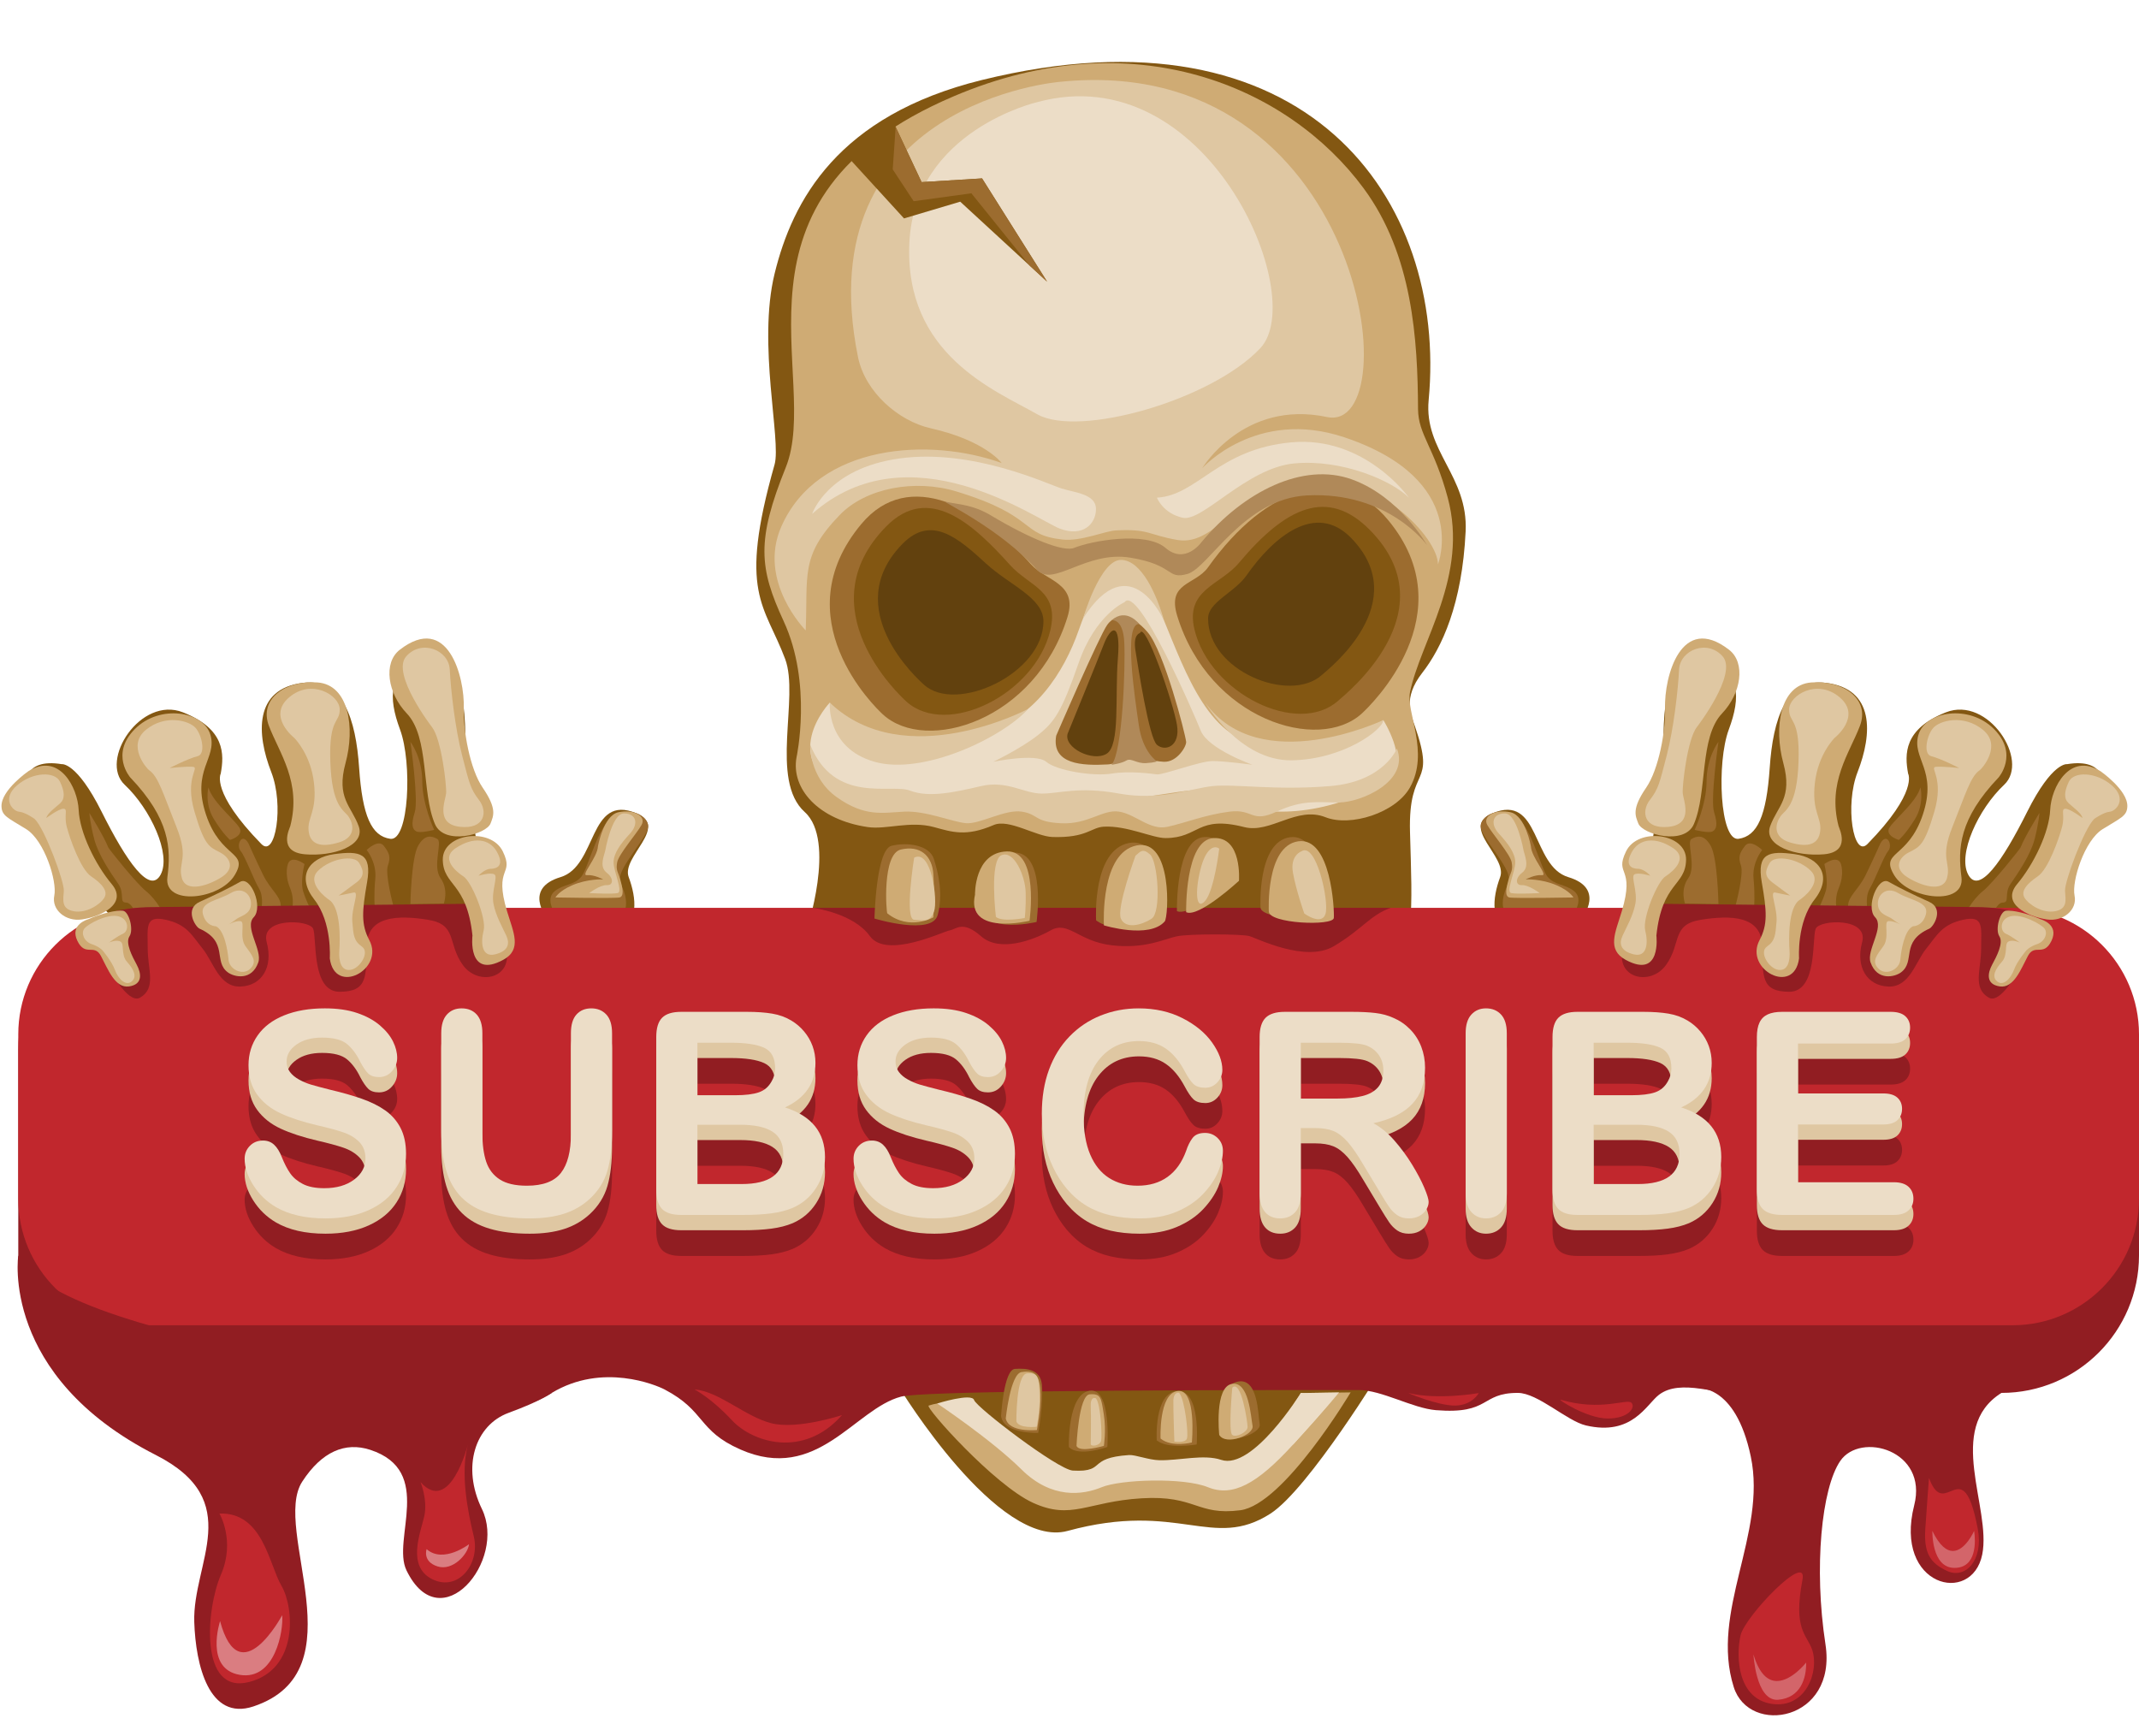 <?xml version="1.0" encoding="UTF-8"?><svg xmlns="http://www.w3.org/2000/svg" xmlns:xlink="http://www.w3.org/1999/xlink" height="3018.1" preserveAspectRatio="xMidYMid meet" version="1.0" viewBox="533.2 849.0 3719.0 3018.1" width="3719.0" zoomAndPan="magnify"><g><g><path d="M 3284.707 2443.574 C 3284.707 2443.574 3324.27 2393.363 3259.988 2374.051 C 3195.707 2354.715 3211.551 2228.25 3128.199 2262.941 C 3070.32 2287.047 3154.691 2338.562 3141.438 2374.051 C 3128.199 2409.516 3121.777 2457.871 3165.48 2470.617 C 3209.207 2483.363 3283.422 2475.652 3284.707 2443.574" fill="#835712"/></g><g><path d="M 3271.543 2433.855 C 3271.543 2433.855 3286 2411.355 3270.133 2398.496 C 3254.289 2385.633 3235.863 2388.637 3223.422 2372.793 C 3211.004 2356.926 3193.203 2275.281 3161.938 2264.133 C 3130.629 2252.984 3110.934 2270.117 3107.93 2282.133 C 3104.926 2294.168 3123.996 2316.625 3140.707 2341.926 C 3157.422 2367.207 3160.426 2377.066 3152.281 2392.93 C 3144.137 2408.777 3144.137 2431.336 3150.992 2433.855 C 3157.863 2436.355 3265.676 2440.023 3271.543 2433.855" fill="#9c6c2f"/></g><g><path d="M 3194.945 2320.445 C 3194.945 2320.445 3185.52 2267.402 3159.793 2261.305 C 3134.062 2255.23 3110.219 2267.582 3119.082 2283.285 C 3127.945 2299.008 3158.93 2334.223 3161.516 2348.344 C 3164.082 2362.461 3160.051 2364.605 3156.062 2378.324 C 3152.07 2392.039 3148.863 2407.484 3157.445 2409.387 C 3166.008 2411.293 3268.867 2409.387 3268.867 2409.387 C 3268.867 2409.387 3262.832 2398.258 3240.148 2388.391 C 3213.156 2376.617 3185.922 2377.922 3185.922 2377.922 C 3185.922 2377.922 3202.004 2369.34 3214 2370.621 C 3226.012 2371.906 3195.789 2340.18 3194.945 2320.445" fill="#cfab74"/></g><g><path d="M 3182.41 2328.777 C 3182.41 2328.777 3171.027 2263.316 3149.719 2263.254 C 3128.406 2263.195 3123.367 2281.258 3139.438 2298.605 C 3155.508 2315.957 3167.719 2332.52 3167.719 2348.355 C 3167.719 2364.188 3150.996 2399.461 3160.648 2401.727 C 3170.297 2404.008 3210.137 2401.727 3210.137 2401.727 C 3210.137 2401.727 3190.859 2387.289 3179.297 2387.938 C 3167.719 2388.57 3167.719 2375.711 3179.297 2366.707 C 3190.859 2357.707 3187.234 2344.906 3182.41 2328.777" fill="#dfc7a2"/></g><g><path d="M 4127.234 2177.617 C 4127.234 2177.617 4101.461 2173.129 4057.754 2260.508 C 4014.078 2347.871 3973.906 2404.719 3955.203 2369.57 C 3936.473 2334.43 3972.773 2255.598 4017.793 2213.398 C 4062.812 2171.219 3989.98 2058.527 3916.504 2087.5 C 3843.055 2116.445 3844.523 2160.125 3850.793 2194.152 C 3850.793 2194.152 3868.699 2225.859 3780.102 2316.449 C 3755.617 2341.488 3740.473 2248.84 3762.918 2191.344 C 3788.719 2125.27 3793.285 2046.555 3707.762 2036.234 C 3638.078 2027.801 3615.863 2099.727 3610.16 2183.73 C 3604.484 2267.75 3588.723 2302.719 3556.008 2307.398 C 3523.297 2312.078 3517.621 2174.883 3538.957 2117.555 C 3560.496 2059.715 3557.789 2018.742 3504.848 1999.266 C 3451.906 1979.785 3427.219 2023.621 3425.438 2126.07 C 3423.453 2240.719 3386.945 2421.609 3386.945 2421.609 L 4009.406 2476.891 C 4009.406 2476.891 4143.461 2335.5 4174.367 2272.84 C 4205.301 2210.168 4192.816 2166.73 4127.234 2177.617" fill="#835712"/></g><g><path d="M 4046.312 2322.379 C 4045.164 2325.297 3997.414 2385.137 3980.523 2398.559 C 3963.629 2411.988 3943.133 2443.52 3945.562 2457.598 L 3989.93 2461.539 C 3989.93 2461.539 4001.191 2418.32 4014.855 2418.328 C 4028.496 2418.348 4016.785 2403.188 4028.996 2385.637 C 4041.184 2368.086 4063.18 2335.879 4070.363 2309.27 C 4077.547 2282.637 4079.172 2262.367 4079.172 2262.367 C 4079.172 2262.367 4053.57 2303.648 4046.312 2322.379" fill="#9c6c2f"/></g><g><path d="M 1935.199 2468.043 C 1935.199 2468.043 1987.758 2310.828 1932.309 2260.832 C 1870.891 2205.418 1923.418 2061.66 1898.32 1994.77 C 1862.527 1899.414 1816.059 1881.602 1879.93 1656.625 C 1891.848 1614.672 1849.969 1447.617 1879.93 1324.93 C 1910.93 1197.941 1989.602 1049.832 2240.32 988.113 C 2805.289 849.039 3050.086 1195.328 3017.148 1544.785 C 3008.785 1633.328 3086.09 1676.535 3081.449 1772.93 C 3075.387 1899.535 3040.152 1975.098 3005.91 2018.984 C 2971.402 2063.184 2986.867 2093.121 2993.32 2111.777 C 3030.992 2220.715 2981.43 2175.84 2984.719 2295.652 C 2986.723 2368.027 2988.898 2409.59 2984.719 2461.543 L 1935.199 2468.043" fill="#835712"/></g><g><path d="M 1483.031 2443.582 C 1483.031 2443.582 1443.48 2393.359 1507.762 2374.043 C 1572.051 2354.711 1556.191 2228.246 1639.543 2262.953 C 1697.414 2287.043 1613.051 2338.555 1626.305 2374.043 C 1639.543 2409.52 1645.984 2457.855 1602.262 2470.625 C 1558.551 2483.375 1484.32 2475.664 1483.031 2443.582" fill="#835712"/></g><g><path d="M 1496.207 2433.848 C 1496.207 2433.848 1481.738 2411.344 1497.598 2398.496 C 1513.461 2385.637 1531.887 2388.637 1544.32 2372.773 C 1556.742 2356.926 1574.535 2275.277 1605.812 2264.125 C 1637.102 2252.992 1656.824 2270.113 1659.824 2282.137 C 1662.824 2294.156 1643.742 2316.633 1627.023 2341.918 C 1610.32 2367.207 1607.32 2377.066 1615.453 2392.914 C 1623.602 2408.777 1623.602 2431.344 1616.746 2433.848 C 1609.887 2436.367 1502.059 2440.023 1496.207 2433.848" fill="#9c6c2f"/></g><g><path d="M 1572.824 2320.457 C 1572.824 2320.457 1582.238 2267.406 1607.969 2261.316 C 1633.688 2255.223 1657.539 2267.578 1648.68 2283.285 C 1639.809 2299.012 1608.824 2334.223 1606.246 2348.348 C 1603.668 2362.457 1607.707 2364.602 1611.699 2378.32 C 1615.676 2392.039 1618.895 2407.484 1610.316 2409.383 C 1601.738 2411.293 1498.895 2409.383 1498.895 2409.383 C 1498.895 2409.383 1504.926 2398.273 1527.605 2388.391 C 1554.598 2376.625 1581.852 2377.934 1581.852 2377.934 C 1581.852 2377.934 1565.738 2369.34 1553.746 2370.629 C 1541.742 2371.918 1571.969 2340.172 1572.824 2320.457" fill="#cfab74"/></g><g><path d="M 1585.328 2328.777 C 1585.328 2328.777 1596.715 2263.32 1618.027 2263.258 C 1639.344 2263.195 1644.391 2281.258 1628.312 2298.621 C 1612.234 2315.969 1600.027 2332.512 1600.027 2348.355 C 1600.027 2364.188 1616.742 2399.457 1607.094 2401.734 C 1597.457 2404.012 1557.602 2401.734 1557.602 2401.734 C 1557.602 2401.734 1576.887 2387.281 1588.457 2387.934 C 1600.027 2388.566 1600.027 2375.711 1588.457 2366.711 C 1576.887 2357.711 1580.512 2344.902 1585.328 2328.777" fill="#dfc7a2"/></g><g><path d="M 2097.383 3262.5 C 2097.383 3262.5 2268.547 3543.75 2389.453 3510.75 C 2582.863 3457.961 2641.469 3545.352 2742.039 3480.711 C 2808.414 3438.051 2938.367 3225.211 2938.367 3225.211 C 2938.367 3225.211 2103.402 3064.621 2097.383 3262.5" fill="#835712"/></g><g><path d="M 640.504 2177.637 C 640.504 2177.637 666.281 2173.137 709.977 2260.52 C 753.676 2347.867 793.832 2404.719 812.551 2369.574 C 831.273 2334.43 794.977 2255.609 749.953 2213.402 C 704.93 2171.207 777.758 2058.535 851.23 2087.496 C 924.707 2116.457 923.227 2160.133 916.965 2194.156 C 916.965 2194.156 899.043 2225.855 987.641 2316.461 C 1012.129 2341.492 1027.281 2248.84 1004.82 2191.348 C 979.027 2125.277 974.461 2046.578 1059.98 2036.227 C 1129.668 2027.82 1151.891 2099.73 1157.578 2183.75 C 1163.27 2267.754 1179.02 2302.73 1211.738 2307.398 C 1244.449 2312.082 1250.109 2174.895 1228.777 2117.559 C 1207.258 2059.727 1209.949 2018.738 1262.898 1999.27 C 1315.84 1979.805 1340.539 2023.613 1342.316 2126.07 C 1344.309 2240.723 1380.801 2421.621 1380.801 2421.621 L 758.336 2476.887 C 758.336 2476.887 624.293 2335.496 593.367 2272.836 C 562.445 2210.18 574.926 2166.746 640.504 2177.637" fill="#835712"/></g><g><path d="M 1246.762 2420.84 C 1246.762 2420.84 1248.211 2340.855 1260.152 2319.672 C 1272.102 2298.516 1284.641 2302.578 1293.691 2307.789 C 1302.73 2312.98 1284.602 2355.5 1299.18 2375.828 C 1313.75 2396.141 1304.84 2420.043 1304.84 2420.043 L 1246.762 2420.84" fill="#9c6c2f"/></g><g><path d="M 1246.762 2138.777 C 1246.762 2138.777 1261.211 2239.301 1254.352 2261.047 C 1247.48 2282.793 1250.301 2291.02 1257.051 2294.562 C 1263.801 2298.121 1288.09 2291.879 1288.09 2291.879 C 1288.09 2291.879 1267.422 2247.41 1267.422 2208.211 C 1267.422 2165.465 1246.762 2138.777 1246.762 2138.777" fill="#9c6c2f"/></g><g><path d="M 1170.73 2326.844 C 1170.73 2326.844 1190.867 2307.043 1200.508 2319.613 C 1210.141 2332.172 1212.879 2339.387 1207.59 2353.984 C 1202.301 2368.578 1216.949 2423.418 1216.949 2423.418 L 1184.68 2426.219 C 1184.68 2426.219 1182.98 2405.246 1185.711 2376.723 C 1188.438 2348.199 1170.73 2326.844 1170.73 2326.844" fill="#9c6c2f"/></g><g><path d="M 1034.121 2350.336 C 1034.121 2350.336 1026.879 2367.449 1037.559 2392.93 C 1048.23 2418.391 1037.781 2443.18 1037.781 2443.18 L 1077.621 2439.734 C 1077.621 2439.734 1065.66 2416.137 1060.301 2398.738 C 1054.941 2381.34 1062.621 2351.27 1062.621 2351.27 C 1062.621 2351.27 1040.422 2334.852 1034.121 2350.336" fill="#9c6c2f"/></g><g><path d="M 965.195 2315.41 C 965.195 2315.41 978.375 2345.172 990.84 2370.512 C 1003.301 2395.852 1021.082 2406.969 1021.363 2423.703 C 1021.633 2440.434 1021.633 2440.434 1021.633 2440.434 L 985.234 2443.582 C 985.234 2443.582 994.18 2411.91 983.77 2394.199 C 973.355 2376.492 959.879 2338.578 951.52 2328.5 C 943.164 2318.438 953.863 2295.176 965.195 2315.41" fill="#9c6c2f"/></g><g><path d="M 721.438 2322.391 C 722.57 2325.305 770.336 2385.145 787.227 2398.562 C 804.117 2411.996 824.625 2443.527 822.168 2457.598 L 777.809 2461.547 C 777.809 2461.547 766.543 2418.316 752.891 2418.332 C 739.242 2418.348 750.953 2403.195 738.758 2385.641 C 726.562 2368.102 704.562 2335.887 697.387 2309.266 C 690.207 2282.645 688.57 2262.363 688.57 2262.363 C 688.57 2262.363 714.176 2303.656 721.438 2322.391" fill="#9c6c2f"/></g><g><path d="M 895.535 2217.98 C 895.535 2217.98 888.465 2246.125 905.004 2272.988 C 921.539 2299.84 933.09 2309.363 933.09 2309.363 C 933.09 2309.363 952.762 2303.848 951.094 2292.066 C 949.426 2280.305 903.375 2246.25 895.535 2217.98" fill="#9c6c2f"/></g><g><path d="M 4013.082 3270.809 C 4013.082 3270.809 3830.344 3274.305 3569.523 3274.508 C 3521.262 3274.547 3455.105 3245.098 3417.383 3274.234 C 3395.551 3291.105 3371.105 3346.23 3290.547 3327.379 C 3257.574 3319.656 3206.938 3270.918 3172.297 3270.809 C 3106.633 3270.598 3125.129 3308.516 3029.754 3300.809 C 2989.398 3297.547 2935.426 3265.816 2895.434 3265.809 C 2496.176 3265.629 2135.023 3268.078 2100.031 3277.234 C 2018.973 3298.449 1954.113 3428.168 1820.414 3369.156 C 1745.504 3336.098 1760.633 3302.516 1688.633 3264.797 C 1674.043 3257.156 1580.645 3217.668 1492.574 3270.809 C 1298.32 3388.016 804.113 3270.809 804.113 3270.809 C 672.043 3270.809 564.98 3163.746 564.98 3031.676 L 564.98 2673.527 C 564.98 2541.457 672.043 2434.395 804.113 2434.395 L 4013.082 2434.395 C 4145.137 2434.395 4252.199 2541.457 4252.199 2673.527 L 4252.199 3031.676 C 4252.199 3163.746 4145.137 3270.809 4013.082 3270.809" fill="#911d22"/></g><g><path d="M 4032.23 3153.207 L 784.949 3153.207 C 663.465 3153.207 564.98 3054.715 564.98 2933.234 L 564.98 2647.406 C 564.98 2525.918 663.465 2427.438 784.949 2427.438 L 4032.23 2427.438 C 4153.719 2427.438 4252.199 2525.918 4252.199 2647.406 L 4252.199 2933.234 C 4252.199 3054.715 4153.719 3153.207 4032.23 3153.207" fill="#c1272d"/></g><g><path d="M 3483.188 3262.672 C 3483.188 3262.672 3550.23 3252.848 3577.238 3381.469 C 3605.477 3516 3505.887 3651.102 3547.668 3782.488 C 3574.578 3867.09 3727.641 3841.629 3707.082 3707.93 C 3686.5 3574.219 3700.41 3436.379 3732.809 3389.09 C 3767.918 3337.832 3885.75 3370.359 3861.352 3466.23 C 3825.355 3607.652 3961.629 3641.07 3979.652 3551.738 C 3996 3470.531 3914.703 3332.512 4013.059 3270.809 L 3483.188 3262.672" fill="#911d22"/></g><g><path d="M 1239.168 2926.695 C 1239.168 2948.062 1233.668 2967.246 1222.668 2984.266 C 1211.668 3001.285 1195.57 3014.621 1174.371 3024.246 C 1153.18 3033.887 1128.039 3038.711 1098.98 3038.711 C 1064.129 3038.711 1035.391 3032.137 1012.738 3018.957 C 996.68 3009.484 983.633 2996.836 973.598 2981.023 C 963.559 2965.199 958.543 2949.828 958.543 2934.895 C 958.543 2926.219 961.551 2918.797 967.578 2912.598 C 973.598 2906.422 981.266 2903.332 990.582 2903.332 C 998.125 2903.332 1004.512 2905.746 1009.73 2910.559 C 1014.949 2915.387 1019.398 2922.52 1023.098 2932.004 C 1027.59 2943.238 1032.449 2952.629 1037.668 2960.18 C 1042.891 2967.727 1050.238 2973.953 1059.711 2978.844 C 1069.191 2983.75 1081.629 2986.199 1097.051 2986.199 C 1118.25 2986.199 1135.469 2981.258 1148.719 2971.387 C 1161.969 2961.5 1168.59 2949.176 1168.59 2934.414 C 1168.59 2922.676 1165.02 2913.168 1157.867 2905.863 C 1150.73 2898.547 1141.488 2892.969 1130.168 2889.117 C 1118.852 2885.262 1103.711 2881.176 1084.77 2876.832 C 1059.391 2870.891 1038.16 2863.949 1021.051 2856 C 1003.949 2848.047 990.375 2837.215 980.344 2823.477 C 970.305 2809.754 965.289 2792.68 965.289 2772.289 C 965.289 2752.855 970.586 2735.59 981.184 2720.504 C 991.785 2705.418 1007.117 2693.809 1027.188 2685.688 C 1047.27 2677.578 1070.871 2673.531 1098.012 2673.531 C 1119.688 2673.531 1138.438 2676.215 1154.262 2681.602 C 1170.078 2686.984 1183.211 2694.117 1193.648 2703.043 C 1204.078 2711.953 1211.711 2721.297 1216.527 2731.102 C 1221.348 2740.895 1223.758 2750.457 1223.758 2759.758 C 1223.758 2768.281 1220.738 2775.945 1214.719 2782.77 C 1208.699 2789.594 1201.188 2793.004 1192.199 2793.004 C 1184.008 2793.004 1177.789 2790.957 1173.527 2786.855 C 1169.27 2782.77 1164.66 2776.062 1159.68 2766.75 C 1153.258 2753.426 1145.551 2743.023 1136.559 2735.551 C 1127.559 2728.094 1113.109 2724.355 1093.199 2724.355 C 1074.73 2724.355 1059.828 2728.418 1048.508 2736.523 C 1037.191 2744.633 1031.531 2754.387 1031.531 2765.789 C 1031.531 2772.848 1033.457 2778.957 1037.309 2784.094 C 1041.168 2789.23 1046.469 2793.652 1053.211 2797.34 C 1059.949 2801.035 1066.777 2803.93 1073.691 2806.016 C 1080.59 2808.105 1091.988 2811.168 1107.891 2815.176 C 1127.801 2819.832 1145.828 2824.957 1161.969 2830.586 C 1178.109 2836.215 1191.84 2843.027 1203.16 2851.055 C 1214.48 2859.086 1223.309 2869.258 1229.66 2881.527 C 1236 2893.824 1239.168 2908.875 1239.168 2926.695" fill="#911d22"/></g><g><path d="M 1300.359 2886.715 L 1300.359 2716.898 C 1300.359 2702.434 1303.617 2691.59 1310.113 2684.375 C 1316.613 2677.137 1325.176 2673.531 1335.773 2673.531 C 1346.852 2673.531 1355.633 2677.137 1362.133 2684.375 C 1368.645 2691.59 1371.902 2702.434 1371.902 2716.898 L 1371.902 2890.555 C 1371.902 2910.324 1374.105 2926.828 1378.516 2940.07 C 1382.941 2953.316 1390.777 2963.59 1402.008 2970.906 C 1413.242 2978.211 1428.992 2981.867 1449.215 2981.867 C 1477.172 2981.867 1496.914 2974.434 1508.484 2959.582 C 1520.043 2944.715 1525.816 2922.195 1525.816 2892.008 L 1525.816 2716.898 C 1525.816 2702.277 1529.035 2691.395 1535.453 2684.246 C 1541.875 2677.098 1550.465 2673.531 1561.23 2673.531 C 1571.984 2673.531 1580.703 2677.098 1587.371 2684.246 C 1594.023 2691.395 1597.371 2702.277 1597.371 2716.898 L 1597.371 2886.715 C 1597.371 2914.336 1594.684 2937.387 1589.301 2955.844 C 1583.906 2974.305 1573.762 2990.531 1558.832 3004.504 C 1545.977 3016.387 1531.043 3025.066 1514.023 3030.527 C 1497.004 3035.977 1477.078 3038.711 1454.273 3038.711 C 1427.137 3038.711 1403.773 3035.781 1384.188 3029.918 C 1364.586 3024.055 1348.602 3014.984 1336.254 3002.699 C 1323.879 2990.418 1314.809 2974.668 1309.023 2955.48 C 1303.254 2936.297 1300.359 2913.375 1300.359 2886.715" fill="#911d22"/></g><g><path d="M 1820.191 2875.863 L 1745.75 2875.863 L 1745.75 2978.973 L 1822.598 2978.973 C 1870.938 2978.973 1895.098 2961.547 1895.098 2926.699 C 1895.098 2908.863 1888.84 2895.941 1876.316 2887.906 C 1863.797 2879.887 1845.078 2875.863 1820.191 2875.863 Z M 1745.75 2733.254 L 1745.75 2824.551 L 1811.277 2824.551 C 1829.102 2824.551 1842.879 2822.883 1852.582 2819.492 C 1862.309 2816.129 1869.719 2809.699 1874.867 2800.234 C 1878.879 2793.48 1880.895 2785.938 1880.895 2777.582 C 1880.895 2759.758 1874.543 2747.922 1861.867 2742.062 C 1849.18 2736.191 1829.828 2733.254 1803.816 2733.254 Z M 1825.48 3032.68 L 1717.574 3032.68 C 1701.988 3032.68 1690.875 3029.188 1684.215 3022.203 C 1677.539 3015.219 1674.215 3004.094 1674.215 2988.844 L 1674.215 2723.383 C 1674.215 2707.809 1677.617 2696.609 1684.449 2689.789 C 1691.277 2682.961 1702.312 2679.547 1717.574 2679.547 L 1831.988 2679.547 C 1848.855 2679.547 1863.461 2680.582 1875.84 2682.676 C 1888.191 2684.773 1899.277 2688.781 1909.07 2694.719 C 1917.426 2699.711 1924.812 2706.012 1931.227 2713.629 C 1937.656 2721.25 1942.559 2729.684 1945.934 2738.934 C 1949.297 2748.156 1950.992 2757.922 1950.992 2768.191 C 1950.992 2803.531 1933.324 2829.375 1897.996 2845.75 C 1944.41 2860.535 1967.613 2889.277 1967.613 2931.992 C 1967.613 2951.742 1962.559 2969.543 1952.43 2985.348 C 1942.312 3001.168 1928.668 3012.852 1911.488 3020.391 C 1900.727 3024.895 1888.359 3028.062 1874.391 3029.91 C 1860.418 3031.762 1844.109 3032.68 1825.48 3032.68" fill="#911d22"/></g><g><path d="M 2297.859 2926.707 C 2297.859 2948.062 2292.363 2967.25 2281.367 2984.266 C 2270.355 3001.293 2254.258 3014.617 2233.055 3024.246 C 2211.867 3033.887 2186.73 3038.707 2157.664 3038.707 C 2122.812 3038.707 2094.07 3032.125 2071.43 3018.945 C 2055.371 3009.484 2042.316 2996.84 2032.281 2981.023 C 2022.242 2965.203 2017.227 2949.824 2017.227 2934.895 C 2017.227 2926.227 2020.242 2918.797 2026.262 2912.594 C 2032.281 2906.418 2039.949 2903.332 2049.27 2903.332 C 2056.809 2903.332 2063.195 2905.742 2068.426 2910.562 C 2073.629 2915.387 2078.082 2922.52 2081.789 2932.008 C 2086.273 2943.242 2091.137 2952.629 2096.352 2960.188 C 2101.57 2967.727 2108.914 2973.945 2118.402 2978.852 C 2127.875 2983.758 2140.324 2986.195 2155.746 2986.195 C 2176.934 2986.195 2194.16 2981.262 2207.41 2971.379 C 2220.648 2961.496 2227.273 2949.176 2227.273 2934.418 C 2227.273 2922.672 2223.695 2913.172 2216.562 2905.855 C 2209.414 2898.555 2200.18 2892.969 2188.859 2889.121 C 2177.539 2885.258 2162.398 2881.172 2143.453 2876.828 C 2118.078 2870.895 2096.848 2863.945 2079.746 2855.992 C 2062.645 2848.055 2049.059 2837.215 2039.035 2823.484 C 2028.996 2809.754 2023.965 2792.684 2023.965 2772.285 C 2023.965 2752.855 2029.266 2735.59 2039.863 2720.504 C 2050.465 2705.406 2065.805 2693.805 2085.879 2685.684 C 2105.953 2677.578 2129.566 2673.531 2156.703 2673.531 C 2178.387 2673.531 2197.133 2676.223 2212.953 2681.594 C 2228.754 2686.98 2241.895 2694.113 2252.324 2703.039 C 2262.773 2711.945 2270.398 2721.293 2275.207 2731.105 C 2280.027 2740.891 2282.438 2750.445 2282.438 2759.766 C 2282.438 2768.281 2279.434 2775.934 2273.414 2782.773 C 2267.395 2789.594 2259.883 2793.008 2250.887 2793.008 C 2242.695 2793.008 2236.465 2790.961 2232.223 2786.859 C 2227.965 2782.773 2223.34 2776.062 2218.363 2766.758 C 2211.938 2753.422 2204.227 2743.016 2195.246 2735.547 C 2186.25 2728.09 2171.789 2724.352 2151.883 2724.352 C 2133.414 2724.352 2118.516 2728.414 2107.195 2736.52 C 2095.875 2744.625 2090.223 2754.395 2090.223 2765.785 C 2090.223 2772.848 2092.137 2778.953 2096 2784.098 C 2099.848 2789.227 2105.148 2793.656 2111.902 2797.336 C 2118.641 2801.043 2125.465 2803.934 2132.371 2806.004 C 2139.266 2808.105 2150.684 2811.164 2166.586 2815.168 C 2186.492 2819.832 2204.523 2824.965 2220.648 2830.574 C 2236.789 2836.215 2250.52 2843.023 2261.855 2851.059 C 2273.176 2859.094 2282 2869.246 2288.344 2881.523 C 2294.688 2893.816 2297.859 2908.871 2297.859 2926.707" fill="#911d22"/></g><g><path d="M 2659.426 2921.164 C 2659.426 2932.406 2656.652 2944.562 2651.121 2957.645 C 2645.574 2970.746 2636.863 2983.586 2624.984 2996.199 C 2613.09 3008.793 2597.918 3019.039 2579.449 3026.906 C 2560.98 3034.77 2539.457 3038.719 2514.902 3038.719 C 2496.254 3038.719 2479.32 3036.938 2464.066 3033.414 C 2448.809 3029.875 2434.957 3024.375 2422.508 3016.918 C 2410.059 3009.449 2398.625 2999.609 2388.18 2987.406 C 2378.883 2976.328 2370.918 2963.91 2364.344 2950.188 C 2357.754 2936.453 2352.809 2921.801 2349.531 2906.219 C 2346.234 2890.652 2344.586 2874.109 2344.586 2856.605 C 2344.586 2828.164 2348.715 2802.73 2357.004 2780.246 C 2365.258 2757.766 2377.102 2738.527 2392.52 2722.555 C 2407.938 2706.566 2426 2694.41 2446.723 2686.059 C 2467.441 2677.703 2489.516 2673.527 2512.961 2673.527 C 2541.547 2673.527 2567 2679.238 2589.32 2690.625 C 2611.637 2702.047 2628.754 2716.129 2640.633 2732.898 C 2652.508 2749.688 2658.465 2765.547 2658.465 2780.477 C 2658.465 2788.664 2655.559 2795.91 2649.785 2802.16 C 2644.008 2808.426 2637.008 2811.559 2628.82 2811.559 C 2619.684 2811.559 2612.812 2809.387 2608.246 2805.047 C 2603.66 2800.707 2598.555 2793.25 2592.941 2782.645 C 2583.625 2765.156 2572.66 2752.07 2560.047 2743.391 C 2547.453 2734.711 2531.922 2730.387 2513.453 2730.387 C 2484.051 2730.387 2460.656 2741.547 2443.23 2763.867 C 2425.805 2786.188 2417.094 2817.902 2417.094 2859.02 C 2417.094 2886.477 2420.941 2909.32 2428.66 2927.543 C 2436.359 2945.77 2447.293 2959.375 2461.422 2968.363 C 2475.551 2977.371 2492.094 2981.859 2511.035 2981.859 C 2531.594 2981.859 2548.969 2976.766 2563.18 2966.57 C 2577.391 2956.371 2588.113 2941.395 2595.34 2921.637 C 2598.391 2912.336 2602.16 2904.734 2606.664 2898.879 C 2611.164 2893.02 2618.395 2890.082 2628.344 2890.082 C 2636.863 2890.082 2644.172 2893.051 2650.273 2898.992 C 2656.375 2904.945 2659.426 2912.336 2659.426 2921.164" fill="#911d22"/></g><g><path d="M 2860.809 2733.25 L 2794.805 2733.25 L 2794.805 2830.336 L 2858.887 2830.336 C 2876.062 2830.336 2890.52 2828.855 2902.254 2825.891 C 2913.973 2822.914 2922.91 2817.859 2929.113 2810.715 C 2935.293 2803.57 2938.387 2793.723 2938.387 2781.191 C 2938.387 2771.398 2935.887 2762.773 2930.906 2755.312 C 2925.93 2747.836 2919.023 2742.266 2910.195 2738.562 C 2901.828 2735.027 2885.371 2733.25 2860.809 2733.25 Z M 2819.848 2881.645 L 2794.805 2881.645 L 2794.805 2995.105 C 2794.805 3010.035 2791.508 3021.035 2784.918 3028.105 C 2778.348 3035.164 2769.758 3038.707 2759.152 3038.707 C 2747.75 3038.707 2738.922 3035.008 2732.664 3027.625 C 2726.391 3020.234 2723.262 3009.395 2723.262 2995.105 L 2723.262 2723.383 C 2723.262 2707.965 2726.723 2696.805 2733.629 2689.898 C 2740.531 2682.996 2751.691 2679.551 2767.113 2679.551 L 2883.449 2679.551 C 2899.516 2679.551 2913.23 2680.219 2924.652 2681.586 C 2936.055 2682.957 2946.328 2685.734 2955.469 2689.898 C 2966.559 2694.562 2976.352 2701.227 2984.863 2709.891 C 2993.379 2718.57 2999.84 2728.641 3004.262 2740.117 C 3008.668 2751.613 3010.891 2763.773 3010.891 2776.617 C 3010.891 2802.957 3003.449 2824.004 2988.605 2839.738 C 2973.738 2855.473 2951.215 2866.633 2921.043 2873.223 C 2933.723 2879.961 2945.844 2889.918 2957.414 2903.078 C 2968.965 2916.258 2979.293 2930.27 2988.363 2945.117 C 2997.434 2959.977 3004.504 2973.387 3009.559 2985.348 C 3014.609 2997.316 3017.145 3005.547 3017.145 3010.035 C 3017.145 3014.695 3015.664 3019.316 3012.684 3023.887 C 3009.723 3028.469 3005.652 3032.078 3000.523 3034.727 C 2995.379 3037.375 2989.457 3038.707 2982.699 3038.707 C 2974.664 3038.707 2967.93 3036.816 2962.469 3033.047 C 2957.008 3029.266 2952.305 3024.496 2948.383 3018.707 C 2944.438 3012.926 2939.09 3004.418 2932.352 2993.176 L 2903.68 2945.484 C 2893.406 2927.977 2884.227 2914.648 2876.098 2905.504 C 2867.992 2896.344 2859.773 2890.066 2851.426 2886.699 C 2843.059 2883.328 2832.547 2881.645 2819.848 2881.645" fill="#911d22"/></g><g><path d="M 3081.473 2995.105 L 3081.473 2716.879 C 3081.473 2702.43 3084.762 2691.578 3091.34 2684.363 C 3097.938 2677.129 3106.426 2673.531 3116.871 2673.531 C 3127.629 2673.531 3136.352 2677.09 3143.008 2684.25 C 3149.66 2691.387 3153.008 2702.277 3153.008 2716.879 L 3153.008 2995.105 C 3153.008 3009.715 3149.66 3020.637 3143.008 3027.867 C 3136.352 3035.086 3127.629 3038.707 3116.871 3038.707 C 3106.602 3038.707 3098.109 3035.047 3091.457 3027.746 C 3084.801 3020.438 3081.473 3009.559 3081.473 2995.105" fill="#911d22"/></g><g><path d="M 3378.469 2875.867 L 3304.035 2875.867 L 3304.035 2978.969 L 3380.871 2978.969 C 3429.215 2978.969 3453.379 2961.547 3453.379 2926.699 C 3453.379 2908.867 3447.125 2895.945 3434.602 2887.906 C 3422.055 2879.887 3403.344 2875.867 3378.469 2875.867 Z M 3304.035 2733.258 L 3304.035 2824.559 L 3369.559 2824.559 C 3387.383 2824.559 3401.16 2822.875 3410.871 2819.496 C 3420.586 2816.125 3428.004 2809.707 3433.152 2800.227 C 3437.176 2793.488 3439.168 2785.938 3439.168 2777.586 C 3439.168 2759.758 3432.828 2747.918 3420.152 2742.055 C 3407.453 2736.195 3388.094 2733.258 3362.094 2733.258 Z M 3383.77 3032.68 L 3275.852 3032.68 C 3260.277 3032.68 3249.156 3029.188 3242.496 3022.207 C 3235.832 3015.219 3232.5 3004.098 3232.5 2988.84 L 3232.5 2723.387 C 3232.5 2707.816 3235.898 2696.605 3242.734 2689.785 C 3249.547 2682.957 3260.602 2679.547 3275.852 2679.547 L 3390.281 2679.547 C 3407.129 2679.547 3421.754 2680.586 3434.125 2682.676 C 3446.477 2684.766 3457.551 2688.789 3467.352 2694.715 C 3475.703 2699.707 3483.098 2706.004 3489.523 2713.625 C 3495.926 2721.254 3500.836 2729.688 3504.211 2738.926 C 3507.586 2748.156 3509.273 2757.918 3509.273 2768.188 C 3509.273 2803.527 3491.602 2829.379 3456.277 2845.758 C 3502.676 2860.535 3525.887 2889.277 3525.887 2931.996 C 3525.887 2951.746 3520.844 2969.535 3510.723 2985.348 C 3500.598 3001.168 3486.949 3012.848 3469.773 3020.398 C 3459 3024.898 3446.652 3028.066 3432.656 3029.918 C 3418.703 3031.758 3402.395 3032.68 3383.77 3032.68" fill="#911d22"/></g><g><path d="M 3820.488 2734.711 L 3659.34 2734.711 L 3659.34 2821.43 L 3807.723 2821.43 C 3818.641 2821.43 3826.785 2823.879 3832.16 2828.781 C 3837.539 2833.68 3840.238 2840.141 3840.238 2848.172 C 3840.238 2856.203 3837.586 2862.742 3832.281 2867.801 C 3826.977 2872.863 3818.805 2875.391 3807.723 2875.391 L 3659.34 2875.391 L 3659.34 2975.84 L 3826.027 2975.84 C 3837.277 2975.84 3845.73 2978.453 3851.438 2983.672 C 3857.145 2988.891 3859.988 2995.832 3859.988 3004.5 C 3859.988 3012.852 3857.145 3019.641 3851.438 3024.863 C 3845.73 3030.082 3837.277 3032.684 3826.027 3032.684 L 3631.633 3032.684 C 3616.051 3032.684 3604.848 3029.23 3598.027 3022.332 C 3591.207 3015.422 3587.797 3004.262 3587.797 2988.84 L 3587.797 2723.391 C 3587.797 2713.121 3589.312 2704.723 3592.367 2698.223 C 3595.422 2691.711 3600.207 2686.98 3606.695 2684.012 C 3613.207 2681.043 3621.52 2679.551 3631.633 2679.551 L 3820.488 2679.551 C 3831.879 2679.551 3840.355 2682.082 3845.898 2687.141 C 3851.438 2692.203 3854.207 2698.82 3854.207 2707.012 C 3854.207 2715.363 3851.438 2722.062 3845.898 2727.121 C 3840.355 2732.18 3831.879 2734.711 3820.488 2734.711" fill="#911d22"/></g><g><path d="M 1239.168 2881.988 C 1239.168 2903.355 1233.668 2922.547 1222.668 2939.559 C 1211.668 2956.594 1195.57 2969.918 1174.371 2979.547 C 1153.18 2989.191 1128.039 2994 1098.98 2994 C 1064.129 2994 1035.391 2987.418 1012.738 2974.25 C 996.68 2964.777 983.633 2952.129 973.598 2936.312 C 963.559 2920.496 958.543 2905.117 958.543 2890.176 C 958.543 2881.512 961.555 2874.094 967.574 2867.906 C 973.598 2861.719 981.266 2858.633 990.578 2858.633 C 998.125 2858.633 1004.512 2861.043 1009.73 2865.852 C 1014.949 2870.676 1019.398 2877.816 1023.102 2887.285 C 1027.59 2898.531 1032.449 2907.926 1037.668 2915.477 C 1042.891 2923.023 1050.238 2929.25 1059.711 2934.141 C 1069.191 2939.039 1081.629 2941.492 1097.051 2941.492 C 1118.25 2941.492 1135.469 2936.551 1148.719 2926.68 C 1161.969 2916.801 1168.59 2904.48 1168.59 2889.695 C 1168.59 2877.988 1165.02 2868.477 1157.871 2861.164 C 1150.73 2853.852 1141.488 2848.273 1130.172 2844.422 C 1118.852 2840.566 1103.711 2836.473 1084.77 2832.129 C 1059.391 2826.191 1038.16 2819.238 1021.051 2811.293 C 1003.949 2803.344 990.379 2792.508 980.344 2778.77 C 970.305 2765.035 965.285 2747.984 965.285 2727.586 C 965.285 2708.152 970.586 2690.895 981.184 2675.805 C 991.785 2660.703 1007.121 2649.102 1027.188 2640.992 C 1047.27 2632.875 1070.871 2628.82 1098.012 2628.82 C 1119.691 2628.82 1138.441 2631.523 1154.262 2636.887 C 1170.078 2642.277 1183.211 2649.418 1193.648 2658.332 C 1204.082 2667.234 1211.711 2676.602 1216.531 2686.402 C 1221.352 2696.191 1223.758 2705.758 1223.758 2715.055 C 1223.758 2723.574 1220.742 2731.242 1214.719 2738.062 C 1208.699 2744.887 1201.191 2748.305 1192.199 2748.305 C 1184.008 2748.305 1177.789 2746.266 1173.531 2742.156 C 1169.27 2738.062 1164.66 2731.363 1159.68 2722.051 C 1153.262 2708.723 1145.551 2698.324 1136.559 2690.855 C 1127.559 2683.395 1113.109 2679.648 1093.199 2679.648 C 1074.73 2679.648 1059.828 2683.715 1048.508 2691.82 C 1037.188 2699.926 1031.531 2709.676 1031.531 2721.082 C 1031.531 2728.156 1033.461 2734.25 1037.309 2739.391 C 1041.168 2744.527 1046.469 2748.953 1053.211 2752.637 C 1059.949 2756.344 1066.781 2759.23 1073.691 2761.312 C 1080.59 2763.406 1091.988 2766.453 1107.891 2770.465 C 1127.801 2775.113 1145.832 2780.254 1161.969 2785.883 C 1178.109 2791.5 1191.84 2798.336 1203.16 2806.363 C 1214.48 2814.391 1223.309 2824.539 1229.66 2836.832 C 1236 2849.109 1239.168 2864.172 1239.168 2881.988" fill="#dfc7a2"/></g><g><path d="M 1300.359 2842.008 L 1300.359 2672.176 C 1300.359 2657.723 1303.609 2646.891 1310.109 2639.656 C 1316.621 2632.438 1325.168 2628.82 1335.766 2628.82 C 1346.852 2628.82 1355.633 2632.438 1362.137 2639.656 C 1368.656 2646.891 1371.898 2657.723 1371.898 2672.176 L 1371.898 2845.863 C 1371.898 2865.613 1374.113 2882.105 1378.523 2895.367 C 1382.934 2908.613 1390.762 2918.891 1402.008 2926.203 C 1413.254 2933.504 1428.992 2937.16 1449.219 2937.16 C 1477.172 2937.16 1496.922 2929.727 1508.484 2914.867 C 1520.035 2900.016 1525.824 2877.496 1525.824 2847.297 L 1525.824 2672.176 C 1525.824 2657.566 1529.031 2646.691 1535.453 2639.535 C 1541.879 2632.398 1550.465 2628.82 1561.234 2628.82 C 1571.988 2628.82 1580.703 2632.398 1587.367 2639.535 C 1594.031 2646.691 1597.367 2657.566 1597.367 2672.176 L 1597.367 2842.008 C 1597.367 2869.629 1594.68 2892.664 1589.301 2911.145 C 1583.91 2929.609 1573.766 2945.836 1558.836 2959.797 C 1545.984 2971.68 1531.043 2980.355 1514.023 2985.812 C 1497 2991.27 1477.078 2994 1454.281 2994 C 1427.137 2994 1403.785 2991.074 1384.18 2985.203 C 1364.59 2979.348 1348.613 2970.277 1336.254 2957.996 C 1323.879 2945.715 1314.809 2929.965 1309.031 2910.785 C 1303.25 2891.59 1300.359 2868.676 1300.359 2842.008" fill="#dfc7a2"/></g><g><path d="M 1820.191 2831.172 L 1745.754 2831.172 L 1745.754 2934.27 L 1822.594 2934.27 C 1870.926 2934.27 1895.102 2916.836 1895.102 2881.988 C 1895.102 2864.168 1888.84 2851.234 1876.305 2843.203 C 1863.793 2835.188 1845.078 2831.172 1820.191 2831.172 Z M 1745.754 2688.562 L 1745.754 2779.867 L 1811.273 2779.867 C 1829.094 2779.867 1842.871 2778.176 1852.578 2774.805 C 1862.301 2771.426 1869.711 2765.004 1874.863 2755.535 C 1878.879 2748.797 1880.887 2741.242 1880.887 2732.891 C 1880.887 2715.059 1874.535 2703.223 1861.852 2697.359 C 1849.172 2691.508 1829.82 2688.562 1803.809 2688.562 Z M 1825.473 2987.98 L 1717.566 2987.98 C 1701.992 2987.98 1690.867 2984.492 1684.211 2977.508 C 1677.539 2970.52 1674.211 2959.395 1674.211 2944.141 L 1674.211 2678.695 C 1674.211 2663.105 1677.621 2651.906 1684.449 2645.074 C 1691.266 2638.258 1702.309 2634.852 1717.566 2634.852 L 1831.984 2634.852 C 1848.855 2634.852 1863.465 2635.895 1875.828 2637.98 C 1888.191 2640.07 1899.273 2644.086 1909.062 2650.016 C 1917.426 2654.996 1924.809 2661.297 1931.23 2668.934 C 1937.648 2676.566 1942.551 2684.996 1945.93 2694.215 C 1949.301 2703.461 1950.992 2713.223 1950.992 2723.488 C 1950.992 2758.824 1933.316 2784.688 1897.992 2801.066 C 1944.398 2815.836 1967.609 2844.578 1967.609 2887.285 C 1967.609 2907.047 1962.547 2924.828 1952.43 2940.652 C 1942.312 2956.477 1928.652 2968.152 1911.48 2975.695 C 1900.715 2980.199 1888.363 2983.371 1874.375 2985.207 C 1860.414 2987.055 1844.113 2987.98 1825.473 2987.98" fill="#dfc7a2"/></g><g><path d="M 2297.859 2881.988 C 2297.859 2903.348 2292.363 2922.547 2281.367 2939.562 C 2270.355 2956.59 2254.258 2969.914 2233.055 2979.555 C 2211.867 2989.184 2186.73 2994.004 2157.664 2994.004 C 2122.812 2994.004 2094.07 2987.422 2071.43 2974.254 C 2055.371 2964.781 2042.316 2952.137 2032.281 2936.305 C 2022.242 2920.504 2017.227 2905.121 2017.227 2890.18 C 2017.227 2881.508 2020.242 2874.094 2026.262 2867.906 C 2032.281 2861.715 2039.949 2858.629 2049.27 2858.629 C 2056.809 2858.629 2063.195 2861.039 2068.426 2865.848 C 2073.629 2870.668 2078.082 2877.816 2081.789 2887.289 C 2086.273 2898.523 2091.137 2907.926 2096.352 2915.484 C 2101.57 2923.027 2108.914 2929.258 2118.402 2934.133 C 2127.875 2939.039 2140.324 2941.492 2155.746 2941.492 C 2176.934 2941.492 2194.16 2936.547 2207.41 2926.676 C 2220.648 2916.793 2227.273 2904.473 2227.273 2889.699 C 2227.273 2877.984 2223.695 2868.469 2216.562 2861.168 C 2209.414 2853.852 2200.18 2848.27 2188.859 2844.418 C 2177.539 2840.559 2162.398 2836.469 2143.453 2832.125 C 2118.078 2826.191 2096.848 2819.242 2079.746 2811.289 C 2062.645 2803.34 2049.059 2792.512 2039.035 2778.77 C 2028.996 2765.039 2023.965 2747.98 2023.965 2727.594 C 2023.965 2708.156 2029.266 2690.887 2039.863 2675.801 C 2050.465 2660.703 2065.805 2649.102 2085.879 2640.996 C 2105.953 2632.875 2129.566 2628.816 2156.703 2628.816 C 2178.387 2628.816 2197.133 2631.523 2212.953 2636.895 C 2228.754 2642.277 2241.895 2649.426 2252.324 2658.336 C 2262.773 2667.246 2270.398 2676.605 2275.207 2686.402 C 2280.027 2696.188 2282.438 2705.746 2282.438 2715.062 C 2282.438 2723.562 2279.434 2731.246 2273.414 2738.055 C 2267.395 2744.891 2259.883 2748.305 2250.887 2748.305 C 2242.695 2748.305 2236.465 2746.262 2232.223 2742.156 C 2227.965 2738.055 2223.34 2731.359 2218.363 2722.055 C 2211.938 2708.719 2204.227 2698.316 2195.246 2690.844 C 2186.25 2683.387 2171.789 2679.648 2151.883 2679.648 C 2133.414 2679.648 2118.516 2683.711 2107.195 2691.816 C 2095.875 2699.938 2090.223 2709.676 2090.223 2721.082 C 2090.223 2728.145 2092.137 2734.25 2096 2739.395 C 2099.848 2744.527 2105.148 2748.953 2111.902 2752.645 C 2118.641 2756.34 2125.465 2759.23 2132.371 2761.316 C 2139.266 2763.402 2150.684 2766.445 2166.586 2770.465 C 2186.492 2775.117 2204.523 2780.262 2220.648 2785.875 C 2236.789 2791.5 2250.52 2798.336 2261.855 2806.355 C 2273.176 2814.391 2282 2824.543 2288.344 2836.836 C 2294.688 2849.113 2297.859 2864.168 2297.859 2881.988" fill="#dfc7a2"/></g><g><path d="M 2659.426 2876.461 C 2659.426 2887.684 2656.652 2899.855 2651.121 2912.957 C 2645.574 2926.043 2636.863 2938.883 2624.984 2951.496 C 2613.09 2964.105 2597.918 2974.336 2579.449 2982.199 C 2560.98 2990.066 2539.457 2993.996 2514.902 2993.996 C 2496.254 2993.996 2479.32 2992.234 2464.066 2988.711 C 2448.809 2985.168 2434.957 2979.672 2422.508 2972.215 C 2410.059 2964.742 2398.625 2954.906 2388.18 2942.699 C 2378.883 2931.621 2370.918 2919.207 2364.344 2905.484 C 2357.754 2891.746 2352.809 2877.098 2349.531 2861.516 C 2346.234 2845.949 2344.586 2829.406 2344.586 2811.898 C 2344.586 2783.477 2348.715 2758.027 2357.004 2735.543 C 2365.258 2713.059 2377.102 2693.84 2392.52 2677.836 C 2407.938 2661.879 2426 2649.707 2446.723 2641.352 C 2467.441 2633 2489.516 2628.824 2512.961 2628.824 C 2541.547 2628.824 2567 2634.535 2589.32 2645.938 C 2611.637 2657.328 2628.754 2671.422 2640.633 2688.195 C 2652.508 2704.984 2658.465 2720.844 2658.465 2735.789 C 2658.465 2743.977 2655.559 2751.188 2649.785 2757.453 C 2644.008 2763.719 2637.008 2766.852 2628.82 2766.852 C 2619.684 2766.852 2612.812 2764.684 2608.246 2760.359 C 2603.66 2756.02 2598.555 2748.547 2592.941 2737.941 C 2583.625 2720.434 2572.66 2707.348 2560.047 2698.688 C 2547.453 2690.008 2531.922 2685.668 2513.453 2685.668 C 2484.051 2685.668 2460.656 2696.844 2443.23 2719.145 C 2425.805 2741.48 2417.094 2773.199 2417.094 2814.312 C 2417.094 2841.758 2420.941 2864.613 2428.66 2882.84 C 2436.359 2901.062 2447.293 2914.688 2461.422 2923.676 C 2475.551 2932.668 2492.094 2937.168 2511.035 2937.168 C 2531.594 2937.168 2548.969 2932.062 2563.18 2921.867 C 2577.391 2911.668 2588.113 2896.691 2595.34 2876.934 C 2598.391 2867.617 2602.16 2860.047 2606.664 2854.172 C 2611.164 2848.316 2618.395 2845.379 2628.344 2845.379 C 2636.863 2845.379 2644.172 2848.348 2650.273 2854.285 C 2656.375 2860.242 2659.426 2867.617 2659.426 2876.461" fill="#dfc7a2"/></g><g><path d="M 2860.809 2688.547 L 2794.805 2688.547 L 2794.805 2785.633 L 2858.887 2785.633 C 2876.062 2785.633 2890.52 2784.152 2902.254 2781.172 C 2913.973 2778.211 2922.91 2773.137 2929.113 2766.012 C 2935.293 2758.848 2938.387 2749.02 2938.387 2736.488 C 2938.387 2726.695 2935.887 2718.07 2930.906 2710.594 C 2925.93 2703.133 2919.023 2697.562 2910.195 2693.859 C 2901.828 2690.324 2885.371 2688.547 2860.809 2688.547 Z M 2819.848 2836.941 L 2794.805 2836.941 L 2794.805 2950.398 C 2794.805 2965.336 2791.508 2976.336 2784.918 2983.406 C 2778.348 2990.465 2769.758 2993.996 2759.152 2993.996 C 2747.75 2993.996 2738.922 2990.305 2732.664 2982.914 C 2726.391 2975.535 2723.262 2964.695 2723.262 2950.398 L 2723.262 2678.68 C 2723.262 2663.262 2726.723 2652.102 2733.629 2645.195 C 2740.531 2638.293 2751.691 2634.852 2767.113 2634.852 L 2883.449 2634.852 C 2899.516 2634.852 2913.23 2635.535 2924.652 2636.887 C 2936.055 2638.254 2946.328 2641.031 2955.469 2645.195 C 2966.559 2649.863 2976.352 2656.523 2984.863 2665.188 C 2993.379 2673.867 2999.84 2683.938 3004.262 2695.434 C 3008.668 2706.91 3010.891 2719.07 3010.891 2731.918 C 3010.891 2758.258 3003.449 2779.301 2988.605 2795.016 C 2973.738 2810.77 2951.215 2821.93 2921.043 2828.52 C 2933.723 2835.258 2945.844 2845.219 2957.414 2858.379 C 2968.965 2871.559 2979.293 2885.57 2988.363 2900.414 C 2997.434 2915.277 3004.504 2928.68 3009.559 2940.645 C 3014.609 2952.605 3017.145 2960.836 3017.145 2965.336 C 3017.145 2969.996 3015.664 2974.605 3012.684 2979.188 C 3009.723 2983.766 3005.652 2987.375 3000.523 2990.027 C 2995.379 2992.676 2989.457 2993.996 2982.699 2993.996 C 2974.664 2993.996 2967.93 2992.105 2962.469 2988.336 C 2957.008 2984.566 2952.305 2979.785 2948.383 2974.008 C 2944.438 2968.227 2939.09 2959.715 2932.352 2948.477 L 2903.68 2900.785 C 2893.406 2883.273 2884.227 2869.945 2876.098 2860.801 C 2867.992 2851.641 2859.773 2845.383 2851.426 2842.016 C 2843.059 2838.629 2832.547 2836.941 2819.848 2836.941" fill="#dfc7a2"/></g><g><path d="M 3081.473 2950.398 L 3081.473 2672.176 C 3081.473 2657.727 3084.762 2646.875 3091.34 2639.66 C 3097.938 2632.426 3106.426 2628.809 3116.871 2628.809 C 3127.629 2628.809 3136.352 2632.387 3143.008 2639.527 C 3149.66 2646.684 3153.008 2657.574 3153.008 2672.176 L 3153.008 2950.398 C 3153.008 2965.016 3149.66 2975.938 3143.008 2983.168 C 3136.352 2990.387 3127.629 2993.996 3116.871 2993.996 C 3106.602 2993.996 3098.109 2990.348 3091.457 2983.035 C 3084.801 2975.738 3081.473 2964.855 3081.473 2950.398" fill="#dfc7a2"/></g><g><path d="M 3378.469 2831.164 L 3304.035 2831.164 L 3304.035 2934.266 L 3380.871 2934.266 C 3429.215 2934.266 3453.379 2916.836 3453.379 2881.984 C 3453.379 2864.168 3447.125 2851.238 3434.602 2843.207 C 3422.055 2835.176 3403.344 2831.164 3378.469 2831.164 Z M 3304.035 2688.555 L 3304.035 2779.855 L 3369.559 2779.855 C 3387.383 2779.855 3401.16 2778.168 3410.871 2774.797 C 3420.586 2771.426 3428.004 2765.008 3433.152 2755.527 C 3437.176 2748.785 3439.168 2741.238 3439.168 2732.887 C 3439.168 2715.055 3432.828 2703.219 3420.152 2697.359 C 3407.453 2691.496 3388.094 2688.555 3362.094 2688.555 Z M 3383.77 2987.977 L 3275.852 2987.977 C 3260.277 2987.977 3249.156 2984.488 3242.496 2977.496 C 3235.832 2970.516 3232.5 2959.398 3232.5 2944.137 L 3232.5 2678.684 C 3232.5 2663.105 3235.898 2651.906 3242.734 2645.078 C 3249.547 2638.258 3260.602 2634.844 3275.852 2634.844 L 3390.281 2634.844 C 3407.129 2634.844 3421.754 2635.887 3434.125 2637.977 C 3446.477 2640.066 3457.551 2644.074 3467.352 2650.016 C 3475.703 2654.996 3483.098 2661.297 3489.523 2668.926 C 3495.926 2676.559 3500.836 2684.988 3504.211 2694.215 C 3507.586 2703.457 3509.273 2713.219 3509.273 2723.484 C 3509.273 2758.816 3491.602 2784.676 3456.277 2801.059 C 3502.676 2815.828 3525.887 2844.578 3525.887 2887.285 C 3525.887 2907.047 3520.844 2924.828 3510.723 2940.648 C 3500.598 2956.469 3486.949 2968.148 3469.773 2975.695 C 3459 2980.195 3446.652 2983.367 3432.656 2985.207 C 3418.703 2987.059 3402.395 2987.977 3383.77 2987.977" fill="#dfc7a2"/></g><g><path d="M 3820.488 2690.012 L 3659.34 2690.012 L 3659.34 2776.73 L 3807.723 2776.73 C 3818.641 2776.73 3826.785 2779.184 3832.16 2784.074 C 3837.539 2788.973 3840.238 2795.441 3840.238 2803.473 C 3840.238 2811.504 3837.586 2818.039 3832.281 2823.102 C 3826.977 2828.152 3818.805 2830.68 3807.723 2830.68 L 3659.34 2830.68 L 3659.34 2931.133 L 3826.027 2931.133 C 3837.277 2931.133 3845.73 2933.754 3851.438 2938.961 C 3857.145 2944.18 3859.988 2951.133 3859.988 2959.801 C 3859.988 2968.152 3857.145 2974.941 3851.438 2980.148 C 3845.73 2985.371 3837.277 2987.98 3826.027 2987.98 L 3631.633 2987.98 C 3616.051 2987.98 3604.848 2984.531 3598.027 2977.629 C 3591.207 2970.719 3587.797 2959.562 3587.797 2944.141 L 3587.797 2678.691 C 3587.797 2668.41 3589.312 2660.023 3592.367 2653.512 C 3595.422 2647.012 3600.207 2642.281 3606.695 2639.301 C 3613.207 2636.332 3621.52 2634.852 3631.633 2634.852 L 3820.488 2634.852 C 3831.879 2634.852 3840.355 2637.383 3845.898 2642.434 C 3851.438 2647.492 3854.207 2654.121 3854.207 2662.312 C 3854.207 2670.664 3851.438 2677.363 3845.898 2682.422 C 3840.355 2687.484 3831.879 2690.012 3820.488 2690.012" fill="#dfc7a2"/></g><g><path d="M 1239.172 2855.395 C 1239.172 2876.754 1233.672 2895.945 1222.672 2912.961 C 1211.672 2929.992 1195.57 2943.32 1174.371 2952.949 C 1153.18 2962.59 1128.043 2967.406 1098.98 2967.406 C 1064.129 2967.406 1035.391 2960.82 1012.742 2947.652 C 996.684 2938.172 983.633 2925.527 973.598 2909.703 C 963.562 2893.895 958.543 2878.512 958.543 2863.574 C 958.543 2854.91 961.555 2847.48 967.578 2841.301 C 973.598 2835.117 981.266 2832.035 990.582 2832.035 C 998.125 2832.035 1004.512 2834.434 1009.73 2839.25 C 1014.949 2844.062 1019.398 2851.223 1023.102 2860.691 C 1027.59 2871.93 1032.449 2881.328 1037.672 2888.879 C 1042.891 2896.426 1050.242 2902.648 1059.711 2907.543 C 1069.191 2912.438 1081.629 2914.895 1097.051 2914.895 C 1118.25 2914.895 1135.469 2909.945 1148.719 2900.074 C 1161.969 2890.207 1168.59 2877.883 1168.59 2863.105 C 1168.59 2851.383 1165.02 2841.863 1157.871 2834.555 C 1150.73 2827.246 1141.492 2821.668 1130.172 2817.82 C 1118.852 2813.957 1103.711 2809.867 1084.77 2805.523 C 1059.391 2799.582 1038.16 2792.637 1021.051 2784.684 C 1003.949 2776.746 990.379 2765.91 980.344 2752.18 C 970.305 2738.434 965.289 2721.379 965.289 2700.996 C 965.289 2681.562 970.586 2664.293 981.188 2649.191 C 991.785 2634.094 1007.121 2622.496 1027.191 2614.395 C 1047.27 2606.281 1070.871 2602.219 1098.012 2602.219 C 1119.691 2602.219 1138.441 2604.914 1154.262 2610.293 C 1170.082 2615.684 1183.211 2622.816 1193.652 2631.734 C 1204.082 2640.637 1211.711 2649.996 1216.531 2659.801 C 1221.352 2669.59 1223.762 2679.148 1223.762 2688.457 C 1223.762 2696.973 1220.742 2704.641 1214.719 2711.469 C 1208.699 2718.293 1201.191 2721.699 1192.199 2721.699 C 1184.012 2721.699 1177.793 2719.66 1173.531 2715.559 C 1169.27 2711.469 1164.66 2704.762 1159.68 2695.441 C 1153.262 2682.113 1145.551 2671.723 1136.562 2664.254 C 1127.562 2656.781 1113.109 2653.055 1093.199 2653.055 C 1074.73 2653.055 1059.832 2657.105 1048.512 2665.219 C 1037.191 2673.332 1031.531 2683.078 1031.531 2694.477 C 1031.531 2701.543 1033.461 2707.645 1037.309 2712.797 C 1041.172 2717.93 1046.469 2722.344 1053.211 2726.043 C 1059.949 2729.746 1066.781 2732.629 1073.691 2734.707 C 1080.59 2736.797 1091.992 2739.844 1107.891 2743.867 C 1127.801 2748.52 1145.832 2753.656 1161.969 2759.273 C 1178.109 2764.906 1191.84 2771.73 1203.16 2779.762 C 1214.48 2787.781 1223.312 2797.934 1229.66 2810.23 C 1236 2822.512 1239.172 2837.574 1239.172 2855.395" fill="#ecddc7"/></g><g><path d="M 1300.363 2815.406 L 1300.363 2645.574 C 1300.363 2631.129 1303.609 2620.297 1310.109 2613.055 C 1316.621 2605.84 1325.172 2602.219 1335.77 2602.219 C 1346.855 2602.219 1355.641 2605.84 1362.145 2613.055 C 1368.648 2620.297 1371.906 2631.129 1371.906 2645.574 L 1371.906 2819.254 C 1371.906 2839.008 1374.105 2855.516 1378.516 2868.762 C 1382.941 2882.012 1390.773 2892.285 1402.012 2899.594 C 1413.25 2906.902 1428.992 2910.562 1449.227 2910.562 C 1477.172 2910.562 1496.926 2903.133 1508.484 2888.273 C 1520.043 2873.418 1525.824 2850.902 1525.824 2820.703 L 1525.824 2645.574 C 1525.824 2630.969 1529.027 2620.094 1535.465 2612.934 C 1541.887 2605.801 1550.469 2602.219 1561.223 2602.219 C 1571.992 2602.219 1580.695 2605.801 1587.375 2612.934 C 1594.023 2620.094 1597.375 2630.969 1597.375 2645.574 L 1597.375 2815.406 C 1597.375 2843.031 1594.68 2866.066 1589.305 2884.535 C 1583.914 2903.012 1573.762 2919.223 1558.836 2933.195 C 1545.977 2945.09 1531.039 2953.754 1514.023 2959.211 C 1497.004 2964.668 1477.078 2967.406 1454.281 2967.406 C 1427.141 2967.406 1403.781 2964.469 1384.176 2958.609 C 1364.586 2952.75 1348.613 2943.684 1336.25 2931.387 C 1323.879 2919.105 1314.809 2903.375 1309.031 2884.184 C 1303.25 2864.996 1300.363 2842.066 1300.363 2815.406" fill="#ecddc7"/></g><g><path d="M 1820.184 2804.574 L 1745.754 2804.574 L 1745.754 2907.664 L 1822.594 2907.664 C 1870.934 2907.664 1895.098 2890.238 1895.098 2855.391 C 1895.098 2837.566 1888.84 2824.633 1876.309 2816.609 C 1863.793 2808.586 1845.086 2804.574 1820.184 2804.574 Z M 1745.754 2661.953 L 1745.754 2753.262 L 1811.266 2753.262 C 1829.105 2753.262 1842.863 2751.566 1852.574 2748.195 C 1862.297 2744.824 1869.719 2738.406 1874.867 2728.926 C 1878.879 2722.184 1880.898 2714.645 1880.898 2706.285 C 1880.898 2688.461 1874.547 2676.625 1861.855 2670.754 C 1849.176 2664.898 1829.828 2661.953 1803.816 2661.953 Z M 1825.48 2961.383 L 1717.578 2961.383 C 1701.996 2961.383 1690.871 2957.891 1684.211 2950.898 C 1677.539 2943.918 1674.207 2932.805 1674.207 2917.535 L 1674.207 2652.086 C 1674.207 2636.508 1677.617 2625.312 1684.453 2618.48 C 1691.273 2611.66 1702.305 2608.25 1717.578 2608.25 L 1831.992 2608.25 C 1848.855 2608.25 1863.461 2609.293 1875.828 2611.379 C 1888.184 2613.465 1899.27 2617.477 1909.074 2623.414 C 1917.418 2628.402 1924.812 2634.715 1931.23 2642.324 C 1937.652 2649.961 1942.547 2658.383 1945.93 2667.625 C 1949.297 2676.863 1950.996 2686.613 1950.996 2696.883 C 1950.996 2732.215 1933.316 2758.078 1897.988 2774.461 C 1944.402 2789.234 1967.605 2817.973 1967.605 2860.688 C 1967.605 2880.453 1962.551 2898.223 1952.426 2914.043 C 1942.305 2929.863 1928.664 2941.551 1911.48 2949.094 C 1900.715 2953.602 1888.359 2956.77 1874.383 2958.613 C 1860.41 2960.461 1844.109 2961.383 1825.48 2961.383" fill="#ecddc7"/></g><g><path d="M 2297.859 2855.387 C 2297.859 2876.746 2292.363 2895.945 2281.367 2912.961 C 2270.355 2929.988 2254.258 2943.324 2233.055 2952.953 C 2211.867 2962.598 2186.73 2967.402 2157.664 2967.402 C 2122.812 2967.402 2094.07 2960.82 2071.43 2947.652 C 2055.371 2938.18 2042.316 2925.535 2032.281 2909.703 C 2022.242 2893.902 2017.227 2878.52 2017.227 2863.578 C 2017.227 2854.906 2020.242 2847.492 2026.262 2841.305 C 2032.281 2835.113 2039.949 2832.027 2049.27 2832.027 C 2056.809 2832.027 2063.195 2834.438 2068.426 2839.246 C 2073.629 2844.066 2078.082 2851.215 2081.789 2860.688 C 2086.273 2871.922 2091.137 2881.324 2096.352 2888.883 C 2101.57 2896.426 2108.914 2902.656 2118.402 2907.547 C 2127.875 2912.438 2140.324 2914.891 2155.746 2914.891 C 2176.934 2914.891 2194.16 2909.945 2207.41 2900.074 C 2220.648 2890.191 2227.273 2877.887 2227.273 2863.098 C 2227.273 2851.383 2223.695 2841.867 2216.562 2834.566 C 2209.414 2827.25 2200.18 2821.668 2188.859 2817.816 C 2177.539 2813.957 2162.398 2809.867 2143.453 2805.523 C 2118.078 2799.59 2096.848 2792.641 2079.746 2784.688 C 2062.645 2776.754 2049.059 2765.91 2039.035 2752.18 C 2028.996 2738.438 2023.965 2721.379 2023.965 2700.992 C 2023.965 2681.566 2029.266 2664.285 2039.863 2649.199 C 2050.465 2634.102 2065.805 2622.5 2085.879 2614.395 C 2105.953 2606.273 2129.566 2602.215 2156.703 2602.215 C 2178.387 2602.215 2197.133 2604.922 2212.953 2610.293 C 2228.754 2615.676 2241.895 2622.824 2252.324 2631.734 C 2262.773 2640.645 2270.398 2650.004 2275.207 2659.801 C 2280.027 2669.586 2282.438 2679.156 2282.438 2688.461 C 2282.438 2696.977 2279.434 2704.645 2273.414 2711.469 C 2267.395 2718.289 2259.883 2721.703 2250.887 2721.703 C 2242.695 2721.703 2236.465 2719.66 2232.223 2715.555 C 2227.965 2711.469 2223.34 2704.758 2218.363 2695.453 C 2211.938 2682.117 2204.227 2671.715 2195.246 2664.254 C 2186.25 2656.785 2171.789 2653.047 2151.883 2653.047 C 2133.414 2653.047 2118.516 2657.109 2107.195 2665.215 C 2095.875 2673.336 2090.223 2683.074 2090.223 2694.48 C 2090.223 2701.559 2092.137 2707.648 2096 2712.793 C 2099.848 2717.926 2105.148 2722.352 2111.902 2726.043 C 2118.641 2729.738 2125.465 2732.629 2132.371 2734.715 C 2139.266 2736.801 2150.684 2739.844 2166.586 2743.863 C 2186.492 2748.516 2204.523 2753.66 2220.648 2759.285 C 2236.789 2764.895 2250.52 2771.734 2261.855 2779.754 C 2273.176 2787.789 2282 2797.941 2288.344 2810.234 C 2294.688 2822.512 2297.859 2837.566 2297.859 2855.387" fill="#ecddc7"/></g><g><path d="M 2659.426 2849.848 C 2659.426 2861.09 2656.652 2873.262 2651.121 2886.348 C 2645.574 2899.449 2636.863 2912.289 2624.984 2924.902 C 2613.09 2937.496 2597.918 2947.742 2579.449 2955.605 C 2560.98 2963.469 2539.457 2967.402 2514.902 2967.402 C 2496.254 2967.402 2479.32 2965.641 2464.066 2962.117 C 2448.809 2958.574 2434.957 2953.078 2422.508 2945.605 C 2410.059 2938.148 2398.625 2928.309 2388.18 2916.105 C 2378.883 2905.027 2370.918 2892.613 2364.344 2878.875 C 2357.754 2865.152 2352.809 2850.5 2349.531 2834.922 C 2346.234 2819.34 2344.586 2802.797 2344.586 2785.305 C 2344.586 2756.867 2348.715 2731.414 2357.004 2708.949 C 2365.258 2686.449 2377.102 2667.23 2392.52 2651.258 C 2407.938 2635.27 2426 2623.098 2446.723 2614.758 C 2467.441 2606.406 2489.516 2602.23 2512.961 2602.23 C 2541.547 2602.23 2567 2607.938 2589.32 2619.328 C 2611.637 2630.73 2628.754 2644.828 2640.633 2661.602 C 2652.508 2678.391 2658.465 2694.25 2658.465 2709.176 C 2658.465 2717.367 2655.559 2724.594 2649.785 2730.859 C 2644.008 2737.125 2637.008 2740.258 2628.82 2740.258 C 2619.684 2740.258 2612.812 2738.09 2608.246 2733.746 C 2603.66 2729.406 2598.555 2721.938 2592.941 2711.348 C 2583.625 2693.84 2572.66 2680.754 2560.047 2672.074 C 2547.453 2663.41 2531.922 2659.07 2513.453 2659.07 C 2484.051 2659.07 2460.656 2670.25 2443.23 2692.551 C 2425.805 2714.887 2417.094 2746.605 2417.094 2787.719 C 2417.094 2815.18 2420.941 2838.02 2428.66 2856.246 C 2436.359 2874.469 2447.293 2888.078 2461.422 2897.066 C 2475.551 2906.055 2492.094 2910.559 2511.035 2910.559 C 2531.594 2910.559 2548.969 2905.469 2563.18 2895.254 C 2577.391 2885.059 2588.113 2870.098 2595.34 2850.34 C 2598.391 2841.023 2602.16 2833.438 2606.664 2827.578 C 2611.164 2821.703 2618.395 2818.785 2628.344 2818.785 C 2636.863 2818.785 2644.172 2821.754 2650.273 2827.691 C 2656.375 2833.648 2659.426 2841.023 2659.426 2849.848" fill="#ecddc7"/></g><g><path d="M 2860.809 2661.949 L 2794.805 2661.949 L 2794.805 2759.035 L 2858.887 2759.035 C 2876.062 2759.035 2890.52 2757.555 2902.254 2754.574 C 2913.973 2751.613 2922.91 2746.539 2929.113 2739.414 C 2935.293 2732.25 2938.387 2722.422 2938.387 2709.891 C 2938.387 2700.098 2935.887 2691.473 2930.906 2683.992 C 2925.93 2676.535 2919.023 2670.961 2910.195 2667.262 C 2901.828 2663.727 2885.371 2661.949 2860.809 2661.949 Z M 2819.848 2810.344 L 2794.805 2810.344 L 2794.805 2923.793 C 2794.805 2938.734 2791.508 2949.734 2784.918 2956.809 C 2778.348 2963.867 2769.758 2967.398 2759.152 2967.398 C 2747.75 2967.398 2738.922 2963.707 2732.664 2956.316 C 2726.391 2948.938 2723.262 2938.098 2723.262 2923.793 L 2723.262 2652.082 C 2723.262 2636.664 2726.723 2625.504 2733.629 2618.598 C 2740.531 2611.695 2751.691 2608.25 2767.113 2608.25 L 2883.449 2608.25 C 2899.516 2608.25 2913.23 2608.918 2924.652 2610.285 C 2936.055 2611.656 2946.328 2614.434 2955.469 2618.598 C 2966.559 2623.262 2976.352 2629.926 2984.863 2638.59 C 2993.379 2647.27 2999.84 2657.34 3004.262 2668.836 C 3008.668 2680.309 3010.891 2692.473 3010.891 2705.316 C 3010.891 2731.656 3003.449 2752.703 2988.605 2768.418 C 2973.738 2784.172 2951.215 2795.332 2921.043 2801.922 C 2933.723 2808.66 2945.844 2818.617 2957.414 2831.777 C 2968.965 2844.957 2979.293 2858.969 2988.363 2873.816 C 2997.434 2888.68 3004.504 2902.078 3009.559 2914.039 C 3014.609 2926.012 3017.145 2934.25 3017.145 2938.734 C 3017.145 2943.395 3015.664 2948.004 3012.684 2952.586 C 3009.723 2957.164 3005.652 2960.777 3000.523 2963.426 C 2995.379 2966.078 2989.457 2967.398 2982.699 2967.398 C 2974.664 2967.398 2967.93 2965.508 2962.469 2961.734 C 2957.008 2957.965 2952.305 2953.188 2948.383 2947.406 C 2944.438 2941.625 2939.09 2933.121 2932.352 2921.867 L 2903.68 2874.168 C 2893.406 2856.676 2884.227 2843.348 2876.098 2834.203 C 2867.992 2825.039 2859.773 2818.785 2851.426 2815.398 C 2843.059 2812.027 2832.547 2810.344 2819.848 2810.344" fill="#ecddc7"/></g><g><path d="M 3081.473 2923.797 L 3081.473 2645.582 C 3081.473 2631.129 3084.762 2620.277 3091.34 2613.062 C 3097.938 2605.828 3106.426 2602.211 3116.871 2602.211 C 3127.629 2602.211 3136.352 2605.789 3143.008 2612.93 C 3149.66 2620.086 3153.008 2630.957 3153.008 2645.582 L 3153.008 2923.797 C 3153.008 2938.414 3149.66 2949.336 3143.008 2956.566 C 3136.352 2963.785 3127.629 2967.395 3116.871 2967.395 C 3106.602 2967.395 3098.109 2963.746 3091.457 2956.438 C 3084.801 2949.137 3081.473 2938.258 3081.473 2923.797" fill="#ecddc7"/></g><g><path d="M 3378.469 2804.566 L 3304.035 2804.566 L 3304.035 2907.668 L 3380.871 2907.668 C 3429.215 2907.668 3453.379 2890.238 3453.379 2855.387 C 3453.379 2837.566 3447.125 2824.637 3434.602 2816.605 C 3422.055 2808.578 3403.344 2804.566 3378.469 2804.566 Z M 3304.035 2661.957 L 3304.035 2753.258 L 3369.559 2753.258 C 3387.383 2753.258 3401.16 2751.566 3410.871 2748.199 C 3420.586 2744.828 3428.004 2738.406 3433.152 2728.926 C 3437.176 2722.188 3439.168 2714.637 3439.168 2706.285 C 3439.168 2688.457 3432.828 2676.617 3420.152 2670.754 C 3407.453 2664.895 3388.094 2661.957 3362.094 2661.957 Z M 3383.77 2961.379 L 3275.852 2961.379 C 3260.277 2961.379 3249.156 2957.887 3242.496 2950.898 C 3235.832 2943.918 3232.5 2932.797 3232.5 2917.539 L 3232.5 2652.086 C 3232.5 2636.508 3235.898 2625.305 3242.734 2618.477 C 3249.547 2611.664 3260.602 2608.246 3275.852 2608.246 L 3390.281 2608.246 C 3407.129 2608.246 3421.754 2609.285 3434.125 2611.383 C 3446.477 2613.457 3457.551 2617.48 3467.352 2623.41 C 3475.703 2628.398 3483.098 2634.707 3489.523 2642.324 C 3495.926 2649.957 3500.836 2658.387 3504.211 2667.625 C 3507.586 2676.859 3509.273 2686.617 3509.273 2696.887 C 3509.273 2732.215 3491.602 2758.078 3456.277 2774.457 C 3502.676 2789.227 3525.887 2817.977 3525.887 2860.688 C 3525.887 2880.445 3520.844 2898.227 3510.723 2914.047 C 3500.598 2929.867 3486.949 2941.547 3469.773 2949.098 C 3459 2953.598 3446.652 2956.766 3432.656 2958.605 C 3418.703 2960.457 3402.395 2961.379 3383.77 2961.379" fill="#ecddc7"/></g><g><path d="M 3820.488 2663.41 L 3659.34 2663.41 L 3659.34 2750.129 L 3807.723 2750.129 C 3818.641 2750.129 3826.785 2752.582 3832.16 2757.473 C 3837.539 2762.379 3840.238 2768.84 3840.238 2776.871 C 3840.238 2784.902 3837.586 2791.441 3832.281 2796.504 C 3826.977 2801.551 3818.805 2804.094 3807.723 2804.094 L 3659.34 2804.094 L 3659.34 2904.531 L 3826.027 2904.531 C 3837.277 2904.531 3845.73 2907.152 3851.438 2912.363 C 3857.145 2917.582 3859.988 2924.531 3859.988 2933.199 C 3859.988 2941.551 3857.145 2948.344 3851.438 2953.551 C 3845.73 2958.77 3837.277 2961.383 3826.027 2961.383 L 3631.633 2961.383 C 3616.051 2961.383 3604.848 2957.93 3598.027 2951.031 C 3591.207 2944.121 3587.797 2932.961 3587.797 2917.539 L 3587.797 2652.09 C 3587.797 2641.812 3589.312 2633.422 3592.367 2626.91 C 3595.422 2620.41 3600.207 2615.684 3606.695 2612.699 C 3613.207 2609.73 3621.52 2608.25 3631.633 2608.25 L 3820.488 2608.25 C 3831.879 2608.25 3840.355 2610.781 3845.898 2615.832 C 3851.438 2620.891 3854.207 2627.52 3854.207 2635.711 C 3854.207 2644.062 3851.438 2650.762 3845.898 2655.82 C 3840.355 2660.883 3831.879 2663.41 3820.488 2663.41" fill="#ecddc7"/></g><g><path d="M 564.984 3031.676 C 564.984 3031.676 533.199 3241.129 804.113 3378.793 C 960.961 3458.504 867.594 3565.707 870.965 3669.359 C 873.387 3743.766 896.449 3841.707 973.816 3815.918 C 1158.949 3754.207 1004.902 3507.953 1058.672 3425.094 C 1092.617 3372.77 1133.465 3355.551 1176.953 3369.793 C 1289.422 3406.676 1213.836 3525.449 1239.945 3579.359 C 1299.086 3701.492 1414.789 3562.645 1371.086 3472.652 C 1335.379 3399.137 1359.516 3326.738 1417.363 3305.512 C 1475.215 3284.305 1492.574 3270.805 1492.574 3270.805 C 1492.574 3270.805 636.977 3193.668 564.984 3031.676" fill="#911d22"/></g><g><path d="M 914.676 3480.539 C 914.676 3480.539 942.961 3527.941 917.246 3587.078 C 891.535 3646.219 879.254 3795.672 966.102 3773.5 C 1052.949 3751.32 1044.52 3643.648 1022.672 3606.359 C 1000.809 3569.078 990.527 3477.969 914.676 3480.539" fill="#c1272d"/></g><g><path d="M 1264.371 3425.91 C 1264.371 3425.91 1277.23 3457.23 1270.801 3485.512 C 1264.371 3513.801 1239.738 3572.629 1284.941 3594.789 C 1330.141 3616.949 1368.512 3567.789 1356.93 3520.219 C 1345.359 3472.66 1333.789 3409.66 1346.648 3360.809 C 1346.648 3360.809 1315.789 3483.301 1264.371 3425.91" fill="#c1272d"/></g><g><path d="M 1740.75 3264.805 C 1740.75 3264.805 1770.023 3279.816 1805.824 3318.387 C 1841.613 3356.957 1930.324 3385.238 1997.172 3309.379 C 1997.172 3309.379 1919.59 3335.098 1874.172 3323.52 C 1828.75 3311.953 1782.605 3267.809 1740.75 3264.805" fill="#c1272d"/></g><g><path d="M 3559.406 3692.449 C 3550.789 3730.879 3554.941 3803.012 3614.02 3811.512 C 3673.098 3820.012 3696.66 3754.859 3683.938 3717.359 C 3675.047 3691.109 3650.375 3683.02 3667.109 3595.602 C 3676.727 3545.238 3566.824 3659.449 3559.406 3692.449" fill="#c1272d"/></g><g><path d="M 3887.074 3418.66 C 3887.074 3418.66 3883.238 3467.508 3880.648 3507.371 C 3878.082 3547.219 3887.637 3566.559 3919.223 3580.648 C 3950.785 3594.738 3982.105 3561.336 3971.918 3507.371 C 3957.066 3428.52 3940.918 3435.207 3924.551 3441.887 C 3912.016 3447.016 3899.363 3452.148 3887.074 3418.66" fill="#c1272d"/></g><g><path d="M 3931.422 3575.031 C 3931.25 3575.031 3931.055 3575.031 3930.859 3575.031 C 3891.129 3574.57 3892.934 3510.75 3892.934 3510.75 C 3905.574 3536.891 3917.875 3545.602 3928.621 3545.602 C 3950.152 3545.602 3965.57 3510.75 3965.57 3510.75 C 3968.129 3528.02 3970.566 3575.031 3931.422 3575.031" fill="#d3656a"/></g><g><path d="M 3622.766 3804.406 C 3585.938 3804.406 3581.836 3725.449 3581.836 3725.449 C 3592.293 3760.648 3607.555 3771.738 3622.656 3771.738 C 3648.352 3771.738 3673.527 3739.59 3673.527 3739.59 C 3673.953 3766.59 3664.105 3800.871 3625.113 3804.301 C 3624.301 3804.371 3623.535 3804.406 3622.766 3804.406" fill="#d3656a"/></g><g><path d="M 915.828 3667.59 C 915.828 3667.59 888.402 3750.73 950.113 3761.02 C 1011.82 3771.301 1026.391 3683.02 1023.82 3657.309 C 1023.82 3657.309 950.113 3795.301 915.828 3667.59" fill="#da7d81"/></g><g><path d="M 1274.949 3542.461 C 1274.949 3542.461 1267.238 3563.891 1293.809 3572.461 C 1320.379 3581.031 1346.949 3551.031 1348.66 3533.891 C 1348.66 3533.891 1304.09 3568.172 1274.949 3542.461" fill="#da7d81"/></g><g><path d="M 3247.105 3282.766 C 3238.215 3280.164 3291.672 3315.332 3328.535 3315.332 C 3365.395 3315.332 3377.395 3295.625 3369.684 3287.902 C 3361.957 3280.191 3317.387 3303.332 3247.105 3282.766" fill="#c1272d"/></g><g><path d="M 2982.723 3271.137 C 2976.914 3269.727 3034.141 3293.469 3063.699 3292.828 C 3093.273 3292.188 3104.203 3271.137 3104.203 3271.137 C 3104.203 3271.137 3033.492 3283.52 2982.723 3271.137" fill="#c1272d"/></g><g><path d="M 582.613 2189.77 C 582.613 2189.77 534.961 2222.688 535.816 2251.02 C 536.324 2267.727 546.848 2270.809 578.754 2290.602 C 610.523 2310.312 632.77 2381.219 627.602 2406.176 C 622.426 2431.133 647.645 2451.719 675.496 2447.633 C 709.586 2442.645 755.918 2420.027 727.301 2385.965 C 698.688 2351.918 671.699 2296.414 669.961 2257.09 C 668.227 2217.762 635.984 2156.562 582.613 2189.77" fill="#cfab74"/></g><g><path d="M 693.602 2476.887 C 693.602 2476.887 747.91 2600.348 776.684 2583.625 C 805.461 2566.918 790.031 2535.074 790.031 2498.273 C 790.031 2461.488 784.48 2439.957 821.328 2448.152 C 858.172 2456.348 866.348 2474.652 885.402 2498.273 C 904.457 2521.926 914.359 2565.551 951.195 2564.301 C 988.031 2563.055 1008.59 2530.832 996.914 2487.203 C 985.234 2443.578 1070.781 2447.832 1077.621 2463.652 C 1084.461 2479.488 1074.012 2573.352 1123.59 2573.352 C 1173.172 2573.352 1169.57 2546.348 1170.73 2493.625 C 1171.891 2440.918 1225.551 2439.957 1277.152 2448.152 C 1328.742 2456.348 1310.742 2488.902 1337.742 2526.617 C 1364.742 2564.348 1426.082 2550.02 1412.84 2498.273 C 1399.602 2446.555 1391.121 2419.969 1391.121 2419.969 L 792.602 2426.215 C 792.602 2426.215 676.887 2426.723 693.602 2476.887" fill="#911d22"/></g><g><path d="M 686.254 2447.402 C 686.254 2447.402 653.906 2456.164 667.707 2484.75 C 681.512 2513.32 696.789 2488.93 708.629 2510.977 C 720.469 2533.027 732.945 2567.672 757.633 2564.059 C 782.32 2560.43 778.566 2540.648 770.953 2526.422 C 763.34 2512.191 750.668 2488.727 758.332 2476.898 C 766.004 2465.07 757.355 2433.809 747.016 2432.465 C 736.68 2431.133 711.227 2436.309 686.254 2447.402" fill="#cfab74"/></g><g><path d="M 759.645 2200.711 C 759.645 2200.711 724.328 2160.371 767.598 2116.68 C 810.863 2072.992 887.047 2085.434 899.07 2126.723 C 911.09 2168.016 865.441 2187.539 891.359 2265.289 C 917.281 2343.059 966.914 2328.301 941.039 2370.926 C 915.164 2413.566 817.664 2424.395 824.238 2374.156 C 830.812 2323.902 828.371 2272.75 759.645 2200.711" fill="#cfab74"/></g><g><path d="M 880.027 2463.578 C 872.832 2460.348 853.52 2429.051 880.574 2416.926 C 907.625 2404.785 932.297 2392.688 950.848 2382.164 C 969.398 2371.621 991.273 2426.281 974.355 2443.758 C 957.445 2461.223 989.812 2500.801 982.25 2522.355 C 970.859 2554.836 940.297 2547.824 929.273 2539.582 C 903.398 2520.254 931.246 2486.586 880.027 2463.578" fill="#cfab74"/></g><g><path d="M 1106.59 2515.129 C 1106.59 2515.129 1110.898 2452.723 1079.668 2413 C 1048.438 2373.277 1069.488 2340.195 1114.262 2334.082 C 1159.039 2327.973 1180.32 2332.105 1171.469 2382.727 C 1162.609 2433.328 1160.871 2456.527 1175.289 2483.586 C 1202.508 2534.66 1114.969 2581.039 1106.59 2515.129" fill="#cfab74"/></g><g><path d="M 1037.883 2285.289 C 1036.77 2289.602 1015.641 2330.176 1063.402 2334.336 C 1111.16 2338.512 1169.332 2320.062 1156.832 2285.426 C 1144.32 2250.773 1117.32 2236.738 1133.961 2175.754 C 1150.59 2114.75 1140.23 2039.73 1085.281 2035.555 C 1030.332 2031.375 982.648 2063.781 1000.852 2111.336 C 1019.062 2158.891 1057.613 2209.152 1037.883 2285.289" fill="#cfab74"/></g><g><path d="M 1354.648 2475.605 C 1354.648 2475.605 1345.32 2551.91 1408.039 2517.887 C 1441.32 2499.84 1425.859 2470.156 1414.848 2433.555 C 1391.031 2354.367 1428.168 2372.199 1407.418 2329.336 C 1386.668 2286.473 1302.219 2297.812 1303.059 2343.852 C 1303.898 2389.91 1344.719 2382.297 1354.648 2475.605" fill="#cfab74"/></g><g><path d="M 1289.461 2281.836 C 1265.57 2226.242 1280.242 2131.086 1240.352 2089.281 C 1207.309 2054.672 1198.863 2001.516 1228.312 1978.699 C 1311.75 1914.098 1341.27 2025.809 1339.551 2080.273 C 1338.32 2119.078 1350.312 2186.289 1372.402 2218.484 C 1398.02 2255.793 1391.02 2267.605 1386.129 2280.652 C 1378.961 2299.766 1305.672 2319.547 1289.461 2281.836" fill="#cfab74"/></g><g><path d="M 1284.312 2113.223 C 1284.312 2113.223 1212.762 2020.625 1239.391 1990.281 C 1266.023 1959.918 1313.512 1979.07 1315.18 2013.113 C 1316.852 2047.172 1324.312 2114.82 1336.781 2162.879 C 1349.25 2210.922 1350.871 2220.238 1366.16 2240.125 C 1381.449 2260.023 1376.402 2291.273 1332.93 2286.551 C 1289.461 2281.832 1307.68 2240.73 1308.832 2228.344 C 1309.992 2215.953 1300.801 2134.234 1284.312 2113.223" fill="#dfc7a2"/></g><g><path d="M 1338.422 2372.426 C 1338.422 2372.426 1293.75 2344.797 1325.441 2323.68 C 1357.141 2302.559 1384.312 2308.156 1396.359 2328.695 C 1408.41 2349.25 1402.828 2359.16 1386.012 2359.617 C 1375.398 2359.922 1365.25 2371.602 1365.25 2371.602 C 1365.25 2371.602 1386.449 2365.047 1393.031 2369.438 C 1399.172 2373.523 1387.25 2398.715 1391.121 2419.969 C 1394.992 2441.227 1407.492 2462.543 1413.621 2476.113 C 1419.738 2489.699 1417.301 2502.586 1393.992 2508.316 C 1370.691 2514.051 1368.602 2488.176 1374.07 2466.859 C 1379.531 2445.543 1352.559 2380.34 1338.422 2372.426" fill="#dfc7a2"/></g><g><path d="M 1044.938 2132.102 C 1044.938 2132.102 996.953 2094.566 1035.961 2061.414 C 1074.957 2028.262 1123.316 2057.57 1123.859 2082.086 C 1124.398 2106.602 1104.828 2095.648 1107.52 2173.582 C 1110.219 2251.496 1130.859 2257.152 1138.918 2268.379 C 1146.98 2279.586 1154 2304.289 1122.418 2313.719 C 1090.848 2323.148 1072.41 2317.309 1069.789 2293.707 C 1067.168 2270.121 1084.777 2260.402 1079.078 2210.27 C 1073.387 2160.156 1044.938 2132.102 1044.938 2132.102" fill="#dfc7a2"/></g><g><path d="M 1105.324 2413.441 C 1101.422 2410.941 1064.883 2384.195 1086.164 2363.004 C 1107.453 2341.809 1148.543 2334.523 1157.645 2349.367 C 1166.742 2364.207 1165.941 2373.27 1153.473 2382.887 C 1141.004 2392.488 1122.082 2406.051 1122.082 2406.051 C 1122.082 2406.051 1137.555 2403.223 1148.133 2400.797 C 1158.723 2398.406 1143.863 2427.969 1145.773 2451.629 C 1147.684 2475.289 1148.363 2484.91 1162.504 2494.844 C 1176.645 2504.777 1158.812 2533.137 1142.465 2535.289 C 1126.102 2537.453 1121.824 2520.012 1123.184 2501.254 C 1124.555 2482.5 1125.781 2426.566 1105.324 2413.441" fill="#dfc7a2"/></g><g><path d="M 908.551 2459.527 C 908.551 2459.527 891.449 2459.879 886.008 2438.41 C 880.57 2416.938 912.828 2414.555 934.082 2401.883 C 955.336 2389.227 970.984 2405.062 969.5 2422.281 C 968.016 2439.484 950.934 2441.516 944.191 2447.031 C 937.449 2452.551 929.906 2456.539 929.906 2456.539 C 929.906 2456.539 943.645 2449.152 951.668 2450.637 C 959.691 2452.125 948.934 2478.363 959.848 2493.801 C 970.766 2509.223 981.566 2520.203 968.395 2533.258 C 955.219 2546.309 931.949 2534.242 930.574 2517.949 C 929.199 2501.66 923.332 2466.121 908.551 2459.527" fill="#dfc7a2"/></g><g><path d="M 711.457 2501.449 C 711.457 2501.449 705.898 2494.902 692.605 2490.488 C 679.312 2486.062 673.84 2471.652 679.668 2463.707 C 685.492 2455.758 719.945 2437.066 739.184 2442.203 C 758.418 2447.352 756.914 2468.148 747.191 2472.359 C 737.473 2476.57 722.578 2487.895 722.578 2487.895 C 722.578 2487.895 735.371 2481.922 742.727 2486.148 C 750.082 2490.359 742.949 2508.836 754.016 2521.281 C 765.078 2533.73 772.523 2546.957 761.965 2555.551 C 751.406 2564.133 738.387 2550.242 732.852 2535.055 C 727.312 2519.883 711.457 2501.449 711.457 2501.449" fill="#dfc7a2"/></g><g><path d="M 792.531 2188.195 C 788.711 2185.68 753.172 2145.609 786.863 2117.957 C 820.555 2090.332 862.441 2101.738 873.566 2114.926 C 884.688 2128.102 891.047 2160.125 876.789 2163.766 C 859.188 2168.27 828.148 2184.371 828.148 2184.371 C 828.148 2184.371 857.348 2181.094 868.941 2182.32 C 880.539 2183.559 854.062 2201.055 871.328 2260.07 C 888.598 2319.074 896.809 2321.34 915.48 2330.891 C 934.156 2340.438 941.539 2359.156 918.941 2373.77 C 896.344 2388.367 856.504 2402.238 849.305 2375.328 C 842.102 2348.414 862.5 2342.922 840.008 2286.801 C 817.516 2230.695 808.469 2198.719 792.531 2188.195" fill="#dfc7a2"/></g><g><path d="M 593.371 2272.824 C 593.371 2272.824 577.594 2261.383 566.496 2260.344 C 555.395 2259.324 535.484 2238.223 562.797 2214.52 C 590.105 2190.82 628.84 2189.941 637.484 2208.051 C 646.133 2226.156 646.137 2238.078 637.652 2245.746 C 629.168 2253.445 615.113 2263.262 613.84 2271.215 C 613.84 2271.215 635.512 2254.879 643.68 2255.164 C 651.848 2255.438 644.039 2266.402 649.301 2286.613 C 654.555 2306.824 673.242 2360.301 691.48 2372.605 C 709.719 2384.926 722.078 2398.25 714.297 2410.332 C 706.52 2422.43 682.746 2437.379 661.133 2433.301 C 639.52 2429.219 643.043 2413.52 644.188 2398.043 C 645.336 2382.551 611.012 2289.578 593.371 2272.824" fill="#dfc7a2"/></g><g><path d="M 3520.996 2420.832 C 3520.996 2420.832 3519.547 2340.844 3507.602 2319.676 C 3495.637 2298.527 3483.105 2302.566 3474.055 2307.793 C 3465.004 2312.977 3483.148 2355.488 3468.57 2375.816 C 3453.988 2396.141 3462.91 2420.055 3462.91 2420.055 L 3520.996 2420.832" fill="#9c6c2f"/></g><g><path d="M 3520.996 2138.785 C 3520.996 2138.785 3506.543 2239.297 3513.414 2261.047 C 3520.281 2282.777 3517.453 2291.008 3510.691 2294.574 C 3503.953 2298.117 3479.652 2291.875 3479.652 2291.875 C 3479.652 2291.875 3500.324 2247.395 3500.324 2208.211 C 3500.324 2165.465 3520.996 2138.785 3520.996 2138.785" fill="#9c6c2f"/></g><g><path d="M 3597.004 2326.855 C 3597.004 2326.855 3576.855 2307.039 3567.234 2319.617 C 3557.59 2332.176 3554.855 2339.391 3560.148 2353.977 C 3565.426 2368.586 3550.793 2423.422 3550.793 2423.422 L 3583.055 2426.227 C 3583.055 2426.227 3584.754 2405.262 3582.02 2376.727 C 3579.281 2348.195 3597.004 2326.855 3597.004 2326.855" fill="#9c6c2f"/></g><g><path d="M 3733.613 2350.332 C 3733.613 2350.332 3740.867 2367.453 3730.195 2392.926 C 3719.5 2418.402 3729.965 2443.188 3729.965 2443.188 L 3690.125 2439.723 C 3690.125 2439.723 3702.082 2416.152 3707.43 2398.734 C 3712.797 2381.336 3705.109 2351.273 3705.109 2351.273 C 3705.109 2351.273 3727.324 2334.863 3733.613 2350.332" fill="#9c6c2f"/></g><g><path d="M 3802.551 2315.418 C 3802.551 2315.418 3789.363 2345.172 3776.906 2370.512 C 3764.445 2395.852 3746.66 2406.973 3746.402 2423.703 C 3746.121 2440.434 3746.121 2440.434 3746.121 2440.434 L 3782.512 2443.578 C 3782.512 2443.578 3773.574 2411.926 3783.992 2394.211 C 3794.387 2376.496 3807.875 2338.578 3816.23 2328.512 C 3824.582 2318.445 3813.883 2295.168 3802.551 2315.418" fill="#9c6c2f"/></g><g><path d="M 3872.219 2217.984 C 3872.219 2217.984 3879.285 2246.117 3862.746 2272.984 C 3846.203 2299.832 3834.664 2309.375 3834.664 2309.375 C 3834.664 2309.375 3814.98 2303.828 3816.645 2292.07 C 3818.336 2280.316 3864.387 2246.234 3872.219 2217.984" fill="#9c6c2f"/></g><g><path d="M 4185.133 2189.773 C 4185.133 2189.773 4232.785 2222.688 4231.926 2251.008 C 4231.434 2267.727 4220.918 2270.809 4189 2290.598 C 4157.219 2310.309 4134.961 2381.219 4140.156 2406.176 C 4145.324 2431.125 4120.109 2451.719 4092.246 2447.637 C 4058.176 2442.637 4011.824 2420.016 4040.438 2385.969 C 4069.055 2351.918 4096.035 2296.418 4097.777 2257.09 C 4099.516 2217.758 4131.77 2156.559 4185.133 2189.773" fill="#cfab74"/></g><g><path d="M 4074.145 2476.891 C 4074.145 2476.891 4019.836 2600.352 3991.047 2583.629 C 3962.285 2566.918 3977.723 2535.082 3977.723 2498.281 C 3977.723 2461.492 3983.27 2439.961 3946.426 2448.16 C 3909.582 2456.352 3901.398 2474.648 3882.352 2498.281 C 3863.277 2521.918 3853.391 2565.562 3816.547 2564.312 C 3779.703 2563.059 3759.148 2530.828 3770.82 2487.211 C 3782.516 2443.582 3696.957 2447.84 3690.133 2463.66 C 3683.281 2479.488 3693.719 2573.348 3644.152 2573.348 C 3594.562 2573.348 3598.176 2546.348 3597.02 2493.629 C 3595.867 2440.922 3542.184 2439.961 3490.609 2448.16 C 3439.008 2456.352 3457.004 2488.898 3429.996 2526.621 C 3402.992 2564.348 3341.656 2550.02 3354.906 2498.281 C 3368.133 2446.551 3376.617 2419.969 3376.617 2419.969 L 3975.137 2426.211 C 3975.137 2426.211 4090.859 2426.719 4074.145 2476.891" fill="#911d22"/></g><g><path d="M 4081.488 2447.398 C 4081.488 2447.398 4113.844 2456.156 4100.039 2484.738 C 4086.23 2513.316 4070.965 2488.918 4059.102 2510.969 C 4047.289 2533.02 4034.797 2567.668 4010.113 2564.051 C 3985.43 2560.418 3989.164 2540.648 3996.789 2526.418 C 4004.41 2512.188 4017.078 2488.719 4009.406 2476.887 C 4001.734 2465.059 4010.391 2433.801 4020.738 2432.461 C 4031.062 2431.129 4056.527 2436.309 4081.488 2447.398" fill="#cfab74"/></g><g><path d="M 4008.102 2200.727 C 4008.102 2200.727 4043.426 2160.367 4000.164 2116.684 C 3956.879 2072.977 3880.699 2085.43 3868.668 2126.73 C 3856.66 2168.008 3902.305 2187.531 3876.383 2265.273 C 3850.457 2343.055 3800.848 2328.297 3826.719 2370.926 C 3852.594 2413.555 3950.082 2424.395 3943.508 2374.156 C 3936.934 2323.906 3939.391 2272.742 4008.102 2200.727" fill="#cfab74"/></g><g><path d="M 3887.723 2463.578 C 3894.902 2460.348 3914.234 2429.059 3887.168 2416.93 C 3860.129 2404.789 3835.445 2392.699 3816.906 2382.164 C 3798.344 2371.621 3776.465 2426.289 3793.395 2443.758 C 3810.301 2461.23 3777.93 2500.809 3785.496 2522.367 C 3796.902 2554.848 3827.449 2547.828 3838.469 2539.586 C 3864.355 2520.258 3836.5 2486.586 3887.723 2463.578" fill="#cfab74"/></g><g><path d="M 3661.16 2515.129 C 3661.16 2515.129 3656.848 2452.711 3688.062 2413.008 C 3719.301 2373.262 3698.262 2340.199 3653.473 2334.082 C 3608.703 2327.969 3587.438 2332.121 3596.289 2382.73 C 3605.121 2433.34 3606.879 2456.523 3592.457 2483.586 C 3565.234 2534.656 3652.789 2581.027 3661.16 2515.129" fill="#cfab74"/></g><g><path d="M 3729.859 2285.305 C 3730.977 2289.598 3752.105 2330.168 3704.363 2334.348 C 3656.574 2338.504 3598.426 2320.066 3610.922 2285.418 C 3623.414 2250.773 3650.418 2236.746 3633.793 2175.742 C 3617.145 2114.766 3627.523 2039.734 3682.465 2035.555 C 3737.406 2031.375 3785.105 2063.793 3766.898 2111.328 C 3748.691 2158.91 3710.145 2209.16 3729.859 2285.305" fill="#cfab74"/></g><g><path d="M 3413.098 2475.602 C 3413.098 2475.602 3422.43 2551.906 3359.711 2517.867 C 3326.438 2499.84 3341.895 2470.137 3352.887 2433.547 C 3376.719 2354.352 3339.578 2372.188 3360.328 2329.324 C 3381.078 2286.465 3465.527 2297.797 3464.699 2343.848 C 3463.848 2389.898 3423.027 2382.285 3413.098 2475.602" fill="#cfab74"/></g><g><path d="M 3478.285 2281.832 C 3502.172 2226.242 3487.5 2131.086 3527.395 2089.289 C 3560.434 2054.672 3568.887 2001.512 3539.438 1978.719 C 3455.996 1914.105 3426.457 2025.812 3428.188 2080.266 C 3429.414 2119.086 3417.414 2186.305 3395.344 2218.492 C 3369.707 2255.801 3376.711 2267.621 3381.617 2280.648 C 3388.777 2299.766 3462.059 2319.559 3478.285 2281.832" fill="#cfab74"/></g><g><path d="M 3483.438 2113.223 C 3483.438 2113.223 3554.996 2020.621 3528.367 1990.281 C 3501.738 1959.922 3454.234 1979.07 3452.559 2013.117 C 3450.898 2047.184 3443.441 2114.816 3430.965 2162.863 C 3418.488 2210.934 3416.875 2220.246 3401.586 2240.113 C 3386.297 2260.004 3391.336 2291.281 3434.824 2286.547 C 3478.293 2281.812 3460.082 2240.723 3458.926 2228.336 C 3457.746 2215.949 3466.953 2134.227 3483.438 2113.223" fill="#dfc7a2"/></g><g><path d="M 3429.332 2372.418 C 3429.332 2372.418 3474.004 2344.797 3442.309 2323.676 C 3410.598 2302.555 3383.422 2308.16 3371.383 2328.703 C 3359.34 2349.25 3364.902 2359.16 3381.738 2359.609 C 3392.352 2359.93 3402.496 2371.605 3402.496 2371.605 C 3402.496 2371.605 3381.293 2365.043 3374.707 2369.434 C 3368.566 2373.527 3380.504 2398.719 3376.625 2419.965 C 3372.746 2441.238 3360.254 2462.527 3354.141 2476.125 C 3348 2489.703 3350.453 2502.574 3373.746 2508.309 C 3397.062 2514.043 3399.152 2488.168 3393.676 2466.855 C 3388.219 2445.543 3415.199 2380.344 3429.332 2372.418" fill="#dfc7a2"/></g><g><path d="M 3722.812 2132.09 C 3722.812 2132.09 3770.793 2094.566 3731.789 2061.414 C 3692.785 2028.266 3644.438 2057.574 3643.883 2082.098 C 3643.348 2106.598 3662.922 2095.629 3660.215 2173.566 C 3657.531 2251.504 3636.871 2257.148 3628.82 2268.371 C 3620.77 2279.566 3613.762 2304.273 3645.316 2313.711 C 3676.895 2323.152 3695.332 2317.297 3697.945 2293.703 C 3700.582 2270.105 3682.977 2260.391 3688.668 2210.258 C 3694.359 2160.152 3722.812 2132.09 3722.812 2132.09" fill="#dfc7a2"/></g><g><path d="M 3662.41 2413.461 C 3666.32 2410.938 3702.871 2384.199 3681.586 2363.004 C 3660.301 2341.812 3619.203 2334.52 3610.117 2349.375 C 3601.008 2364.211 3601.805 2373.273 3614.273 2382.883 C 3626.746 2392.492 3645.668 2406.055 3645.668 2406.055 C 3645.668 2406.055 3630.199 2403.215 3619.613 2400.809 C 3609.027 2398.398 3623.883 2427.977 3621.977 2451.648 C 3620.066 2475.297 3619.387 2484.906 3605.234 2494.855 C 3591.102 2504.781 3608.938 2533.141 3625.293 2535.301 C 3641.648 2537.457 3645.918 2520.02 3644.555 2501.262 C 3643.195 2482.52 3641.965 2426.566 3662.41 2413.461" fill="#dfc7a2"/></g><g><path d="M 3859.203 2459.52 C 3859.203 2459.52 3876.301 2459.867 3881.738 2438.395 C 3887.176 2416.926 3854.91 2414.547 3833.66 2401.871 C 3812.414 2389.207 3796.77 2405.047 3798.246 2422.27 C 3799.727 2439.477 3816.824 2441.504 3823.551 2447.027 C 3830.297 2452.547 3837.836 2456.535 3837.836 2456.535 C 3837.836 2456.535 3824.098 2449.145 3816.086 2450.629 C 3808.047 2452.117 3818.805 2478.355 3807.906 2493.785 C 3796.984 2509.215 3786.18 2520.188 3799.344 2533.246 C 3812.531 2546.297 3835.785 2534.227 3837.168 2517.938 C 3838.551 2501.648 3844.418 2466.105 3859.203 2459.52" fill="#dfc7a2"/></g><g><path d="M 4056.309 2501.453 C 4056.309 2501.453 4061.859 2494.898 4075.145 2490.484 C 4088.434 2486.066 4093.906 2471.645 4088.082 2463.707 C 4082.254 2455.758 4047.82 2437.066 4028.555 2442.207 C 4009.344 2447.344 4010.848 2468.145 4020.57 2472.355 C 4030.289 2476.566 4045.184 2487.883 4045.184 2487.883 C 4045.184 2487.883 4032.398 2481.926 4025.039 2486.145 C 4017.656 2490.355 4024.789 2508.836 4013.738 2521.285 C 4002.688 2533.727 3995.227 2546.953 4005.777 2555.547 C 4016.352 2564.137 4029.359 2550.234 4034.887 2535.055 C 4040.438 2519.875 4056.309 2501.453 4056.309 2501.453" fill="#dfc7a2"/></g><g><path d="M 3975.219 2188.18 C 3979.035 2185.668 4014.574 2145.598 3980.883 2117.961 C 3947.191 2090.328 3905.297 2101.73 3894.188 2114.906 C 3883.055 2128.086 3876.699 2160.129 3890.961 2163.773 C 3908.57 2168.254 3939.605 2184.363 3939.605 2184.363 C 3939.605 2184.363 3910.395 2181.086 3898.793 2182.32 C 3887.219 2183.551 3913.695 2201.035 3896.406 2260.047 C 3879.141 2319.059 3870.938 2321.328 3852.27 2330.887 C 3833.602 2340.438 3826.211 2359.148 3848.797 2373.758 C 3871.406 2388.367 3911.258 2402.234 3918.449 2375.316 C 3925.641 2348.406 3905.246 2342.918 3927.758 2286.797 C 3950.246 2230.691 3959.281 2198.723 3975.219 2188.18" fill="#dfc7a2"/></g><g><path d="M 4174.359 2272.84 C 4174.359 2272.84 4190.148 2261.391 4201.262 2260.359 C 4212.348 2259.336 4232.262 2238.227 4204.949 2214.527 C 4177.633 2190.82 4138.918 2189.938 4130.273 2208.059 C 4121.602 2226.168 4121.602 2238.078 4130.09 2245.758 C 4138.582 2253.449 4152.629 2263.27 4153.902 2271.23 C 4153.902 2271.23 4132.219 2254.879 4124.066 2255.168 C 4115.914 2255.449 4123.703 2266.406 4118.457 2286.617 C 4113.188 2306.828 4094.492 2360.301 4076.266 2372.609 C 4058.039 2384.93 4045.68 2398.25 4053.441 2410.34 C 4061.23 2422.426 4084.988 2437.387 4106.617 2433.301 C 4128.223 2429.219 4124.691 2413.531 4123.574 2398.051 C 4122.406 2382.559 4156.73 2289.59 4174.359 2272.84" fill="#dfc7a2"/></g><g><path d="M 1918.082 2165.848 C 1918.082 2165.848 1946.031 2037.793 1895.742 1929.09 C 1852.902 1836.461 1848.199 1788.578 1899.344 1661.789 C 1962.602 1504.918 1771.934 1195 2191.461 1016.379 C 2503.438 883.531 2773.203 999.012 2904.109 1176.414 C 2989.648 1292.324 2997.984 1439.93 2998.703 1560.203 C 2998.992 1604.73 3026.539 1626.004 3050.324 1714.297 C 3086.949 1850.305 3002.801 1964.086 2984.738 2052.477 C 2977.625 2087.258 3018.969 2156.793 2984.738 2217.973 C 2959.754 2262.621 2880.973 2287.031 2837.926 2269.93 C 2787.504 2249.879 2742.398 2298.746 2696.48 2287.031 C 2614.199 2266.047 2618.559 2306.121 2559.605 2306.121 C 2536.707 2306.121 2492.918 2284.23 2452.535 2286.312 C 2429.992 2287.461 2422.949 2306.121 2363.164 2304.277 C 2334.461 2303.391 2287.121 2272.086 2260.941 2283.414 C 2212.73 2304.277 2188.352 2295.582 2157 2287.031 C 2115.461 2275.703 2074.301 2291.727 2042.051 2287.031 C 1956.293 2274.527 1908.199 2220.418 1918.082 2165.848" fill="#cfab74"/></g><g><path d="M 2068.148 2091.086 C 2054.027 2078.113 1894.242 1923.641 2030.734 1760.125 C 2113.91 1660.488 2239.586 1733.34 2325.738 1830.195 C 2351.391 1859.055 2407.379 1862.719 2389.246 1921.586 C 2333.605 2102.254 2143.402 2160.273 2068.148 2091.086" fill="#9c6c2f"/></g><g><path d="M 2109.016 2068.715 C 2095.766 2056.777 1935.27 1905.617 2073.902 1764.414 C 2147.469 1689.5 2224.398 1759.016 2289.223 1831.27 C 2323.227 1869.176 2375.789 1875.656 2359.309 1945.078 C 2333 2055.883 2179.613 2132.32 2109.016 2068.715" fill="#835712"/></g><g><path d="M 2139.84 2039.645 C 2129.273 2030.121 1991.82 1907.164 2102.418 1794.516 C 2152.094 1743.941 2198.332 1783.461 2248.027 1829.23 C 2287.879 1865.91 2346.914 1888.133 2347.359 1928.547 C 2348.352 2019.402 2196.168 2090.387 2139.84 2039.645" fill="#62410e"/></g><g><path d="M 2901.141 2089.367 C 2915.258 2076.383 3082.68 1916.172 2946.184 1752.633 C 2863.02 1653.004 2735.332 1692.625 2633.684 1835.238 C 2611.297 1866.684 2561.887 1861.012 2580.004 1919.844 C 2635.664 2100.52 2825.883 2158.527 2901.141 2089.367" fill="#9c6c2f"/></g><g><path d="M 2860.258 2066.977 C 2873.5 2055.047 3053.957 1912.07 2915.328 1770.883 C 2841.766 1695.973 2768.73 1730.457 2687.332 1827.641 C 2654.629 1866.68 2593.492 1873.926 2609.957 1943.352 C 2636.266 2054.172 2789.637 2130.582 2860.258 2066.977" fill="#835712"/></g><g><path d="M 2831.574 2022.484 C 2842.148 2012.965 2992.5 1896.555 2881.906 1783.91 C 2820.23 1721.121 2746.867 1782.969 2700.602 1849.293 C 2679.754 1879.188 2634.016 1895.633 2633.695 1923.875 C 2632.699 2014.715 2775.242 2073.23 2831.574 2022.484" fill="#62410e"/></g><g><path d="M 2376.188 991.27 C 2376.188 991.27 1935.195 1026.637 2024.945 1469.656 C 2037.418 1531.23 2095.977 1581.246 2151.336 1593.625 C 2246.148 1614.844 2274.766 1654.062 2274.766 1654.062 C 2150.488 1609.219 1955.477 1619.617 1891.617 1764.637 C 1849.688 1859.875 1934.047 1945.094 1934.047 1945.094 C 1938.125 1848.934 1923.949 1815.832 1993.426 1744.152 C 2038.789 1697.348 2123.988 1681.539 2196.34 1703.586 C 2337.719 1746.633 2305.406 1779 2380.844 1787.129 C 2412.645 1790.578 2454.203 1772.266 2473.129 1771.25 C 2531.602 1768.156 2529.383 1779.023 2580.109 1787.789 C 2651.105 1800.051 2687.418 1691.18 2807.844 1681.539 C 2928.27 1671.926 3033.336 1784.008 3033.336 1830.223 C 3033.336 1830.223 3091.055 1683.102 2870.453 1609.289 C 2717.238 1558.02 2623.465 1663.066 2623.465 1663.066 C 2623.465 1663.066 2695.289 1543.395 2840.379 1574.062 C 2985.492 1604.73 2905.965 936.879 2376.188 991.27" fill="#dfc7a2"/></g><g><path d="M 1975.945 2070.621 C 1975.945 2070.621 1879.938 2170.926 2010.34 2232.816 C 2097.902 2274.363 2218.273 2234.605 2297.867 2235.82 C 2377.461 2237.039 2405.309 2252.125 2516.105 2235.82 C 2626.906 2219.535 2629.523 2213.711 2687.34 2245.375 C 2745.137 2277.02 2884.465 2256.957 2952.09 2194.715 C 2980.602 2168.453 2938.367 2100.973 2938.367 2100.973 C 2938.367 2100.973 2852.375 2185.051 2701.871 2137.766 C 2616.375 2110.895 2579.453 1972.914 2542.902 1895.645 C 2512.66 1831.742 2465.781 1781.988 2408.59 1945.066 C 2383.602 2016.344 2332.148 2099.961 2239.406 2124.711 C 2037.172 2178.727 1975.945 2070.621 1975.945 2070.621" fill="#ecddc7"/></g><g><path d="M 2488.465 1896.004 C 2488.465 1896.004 2438.008 1917.223 2408.594 2001.633 C 2379.18 2086.059 2366.98 2104.047 2337.727 2127.203 C 2308.473 2150.34 2260.242 2173.48 2260.242 2173.48 C 2260.242 2173.48 2334.176 2158.055 2352.184 2173.48 C 2370.176 2188.922 2434.098 2199.199 2465.793 2194.051 C 2497.469 2188.922 2534.059 2194.16 2544.695 2195.398 C 2555.332 2196.617 2619.738 2172.207 2641.531 2172.207 C 2663.324 2172.207 2710.891 2178.715 2710.891 2178.715 C 2710.891 2178.715 2633.75 2151.438 2620.887 2119.402 C 2608.027 2087.348 2511.152 1864.383 2488.465 1896.004" fill="#dfc7a2"/></g><g><path d="M 2369.543 2128.168 C 2369.543 2128.168 2444.555 1954.52 2458.414 1935.25 C 2472.25 1915.98 2499.543 1914.375 2528.453 1948.102 C 2557.352 1981.809 2593.895 2124.309 2595.5 2138.781 C 2596.328 2146.273 2579.809 2174.676 2556.609 2173.477 C 2538.469 2172.562 2511.547 2165.473 2497.656 2163.906 C 2488.824 2162.918 2478.371 2177.039 2459.137 2178.098 C 2415.43 2180.477 2361.062 2178.449 2369.543 2128.168" fill="#9c6c2f"/></g><g><path d="M 2389.465 2124.613 C 2389.465 2124.613 2440.215 2000.688 2452.27 1969.371 C 2464.305 1938.059 2482.145 1928.426 2476.848 1993.461 C 2471.531 2058.492 2481.164 2145.191 2457.074 2159.648 C 2432.988 2174.105 2382.27 2149.07 2389.465 2124.613" fill="#62410e"/></g><g><path d="M 1946.305 2427.445 C 1946.305 2427.445 2016.586 2436.152 2045.52 2476.473 C 2074.449 2516.789 2172.812 2468.559 2184.379 2466.641 C 2195.949 2464.723 2206.867 2448.59 2239.02 2476.887 C 2271.172 2505.223 2329.016 2484.004 2359.887 2466.641 C 2390.734 2449.277 2407.734 2485.559 2465.777 2492.496 C 2523.82 2499.43 2557.949 2481.359 2579.457 2476.887 C 2600.945 2472.418 2691.598 2472.797 2705.102 2476.473 C 2718.59 2480.129 2802.938 2523.418 2852.383 2494.07 C 2901.809 2464.723 2915.078 2440.371 2951.035 2427.445 L 1946.305 2427.445" fill="#911d22"/></g><g><path d="M 2053.617 2446.062 C 2053.617 2446.062 2056.184 2326.328 2083.199 2319.586 C 2110.199 2312.828 2149.086 2318.129 2156.801 2342.242 C 2164.516 2366.355 2173.277 2403.133 2163.59 2439.793 C 2153.914 2476.465 2053.617 2446.062 2053.617 2446.062" fill="#9c6c2f"/></g><g><path d="M 2240.609 2406.637 C 2240.609 2406.637 2238.996 2333.348 2295.891 2331.418 C 2352.781 2329.488 2335.438 2451.961 2335.438 2451.961 C 2335.438 2451.961 2224.531 2479.141 2240.609 2406.637" fill="#9c6c2f"/></g><g><path d="M 2228.398 2404.555 C 2228.398 2404.555 2226.797 2331.281 2283.676 2329.348 C 2340.586 2327.418 2323.227 2449.871 2323.227 2449.871 C 2323.227 2449.871 2212.336 2477.059 2228.398 2404.555" fill="#cfab74"/></g><g><path d="M 2438.945 2449.137 C 2438.645 2443.559 2433.305 2327.059 2495.941 2314.734 C 2558.578 2302.426 2568.57 2435.805 2544.695 2446.805 C 2473.676 2479.484 2438.945 2449.137 2438.945 2449.137" fill="#9c6c2f"/></g><g><path d="M 2452.527 2457.895 C 2452.227 2452.309 2446.895 2331.242 2509.523 2318.934 C 2572.172 2306.625 2565.023 2443.156 2558.27 2451 C 2531.523 2482.07 2452.527 2457.895 2452.527 2457.895" fill="#cfab74"/></g><g><path d="M 2724.77 2426.602 C 2724.77 2426.602 2718.984 2312.871 2775.871 2304.703 C 2832.77 2296.516 2838.973 2423.363 2837.785 2437.926 C 2836.621 2452.484 2724.645 2447.957 2724.77 2426.602" fill="#9c6c2f"/></g><g><path d="M 2739.238 2433.68 C 2739.238 2433.68 2733.441 2319.961 2790.336 2311.77 C 2847.23 2303.594 2853.445 2430.441 2852.273 2445.008 C 2851.082 2459.57 2739.113 2455.02 2739.238 2433.68" fill="#cfab74"/></g><g><path d="M 2579.477 2433.156 C 2579.477 2433.156 2576.84 2307.215 2627.008 2304.344 C 2677.176 2301.461 2687.332 2380.414 2687.332 2380.414 C 2687.332 2380.414 2601.336 2443.41 2579.477 2433.156" fill="#9c6c2f"/></g><g><path d="M 2595.516 2434.992 C 2595.516 2434.992 2592.891 2309.055 2643.07 2306.18 C 2693.234 2303.285 2687.352 2380.398 2687.352 2380.398 C 2687.352 2380.398 2617.375 2445.25 2595.516 2434.992" fill="#cfab74"/></g><g><path d="M 2336.484 1026.621 C 2336.484 1026.621 2123.523 1075.48 2114.293 1270.926 C 2105.051 1466.348 2264.484 1528.055 2336.484 1569.207 C 2408.473 1610.336 2639.578 1544.93 2724.598 1454.207 C 2809.613 1363.484 2631.754 946.059 2336.484 1026.621" fill="#ecddc7"/></g><g><path d="M 2075.91 2437.062 C 2074.23 2435.73 2066.473 2333.777 2099.473 2326.066 C 2132.473 2318.355 2153.91 2335.93 2156.047 2369.352 C 2158.184 2402.777 2156.047 2443.926 2156.047 2443.926 C 2156.047 2443.926 2114.91 2467.926 2075.91 2437.062" fill="#cfab74"/></g><g><path d="M 2122.602 2340.172 C 2122.602 2340.172 2105.375 2447.195 2122.602 2448.18 C 2139.844 2449.133 2150.285 2453 2157.207 2433.703 C 2164.113 2414.402 2152.629 2324.742 2122.602 2340.172" fill="#dfc7a2"/></g><g><path d="M 2176.742 1721.348 C 2168.949 1719.809 2271.816 1767.844 2335.898 1839.469 C 2364.254 1871.172 2421.008 1805.781 2498.746 1818.633 C 2576.488 1831.484 2561.059 1857.207 2597.746 1846.914 C 2634.453 1836.621 2695.129 1716 2805.727 1710.363 C 2947.164 1703.129 3014.324 1796.781 3014.324 1796.781 C 3014.324 1796.781 2967.27 1712.48 2883.18 1682.352 C 2799.09 1652.207 2696.051 1702.957 2622.18 1791.625 C 2622.18 1791.625 2594.07 1831.352 2559.598 1801.609 C 2525.121 1771.848 2429.047 1789.719 2400.77 1801.609 C 2382.762 1809.168 2325.18 1786.488 2256.387 1745.336 C 2225.203 1726.695 2203.5 1726.637 2176.742 1721.348" fill="#b08959"/></g><g><path d="M 2147.875 3292.836 C 2140.699 3295.207 2261.527 3430.918 2329.035 3461.777 C 2396.531 3492.629 2423.242 3459.848 2517.887 3454.059 C 2612.535 3448.277 2613.949 3484.668 2689.68 3474.828 C 2765.41 3464.977 2881.465 3269.945 2881.465 3269.945 L 2794.809 3271.078 C 2794.809 3271.078 2719.875 3397.918 2669.102 3398.129 C 2618.352 3398.348 2456.723 3385.918 2408.02 3410.988 C 2359.32 3436.059 2239.039 3298.977 2239.039 3298.977 C 2239.039 3298.977 2192.352 3278.195 2147.875 3292.836" fill="#cfab74"/></g><g><path d="M 2010.34 1125.23 L 2104.988 1228.754 L 2202.707 1199.656 L 2353.805 1338.777 L 2240.668 1159.207 L 2135.504 1165.656 L 2085.348 1058.887 L 2010.34 1125.23" fill="#835712"/></g><g><path d="M 2090.457 1069.773 L 2085.348 1143.547 L 2121.746 1198.84 L 2222.07 1185.086 L 2323.527 1310.91 L 2353.797 1338.785 L 2240.668 1159.195 L 2135.508 1165.672 L 2090.457 1069.773" fill="#9c6c2f"/></g><g><path d="M 2273.73 3310.949 C 2273.73 3310.949 2278.254 3230.359 2297.859 3229.062 C 2317.449 3227.781 2341.98 3229.309 2344.586 3256.07 C 2347.883 3289.922 2338.25 3340.32 2338.25 3340.32 C 2338.25 3340.32 2277.594 3342.695 2273.73 3310.949" fill="#9c6c2f"/></g><g><path d="M 2281.895 3315.215 C 2281.895 3315.215 2289.812 3237.633 2309.234 3234.629 C 2334.172 3230.777 2341.461 3240.855 2342.324 3273.211 C 2343.027 3300.078 2336.012 3335.324 2336.012 3335.324 C 2336.012 3335.324 2287.023 3340.367 2281.895 3315.215" fill="#cfab74"/></g><g><path d="M 2300.32 3320.539 C 2300.32 3320.539 2299.574 3238.062 2319.18 3236.77 C 2338.773 3235.492 2339.75 3244.281 2340.613 3276.629 C 2341.316 3303.504 2335.699 3329.676 2335.699 3329.676 C 2335.699 3329.676 2305.047 3333.195 2300.32 3320.539" fill="#dfc7a2"/></g><g><path d="M 2391.598 3364.828 C 2391.598 3364.828 2388.723 3273.543 2427.457 3267.113 C 2466.172 3260.684 2458.457 3364.828 2458.457 3364.828 C 2458.457 3364.828 2408.316 3382.828 2391.598 3364.828" fill="#9c6c2f"/></g><g><path d="M 2544.395 3353.301 C 2544.395 3353.301 2539.23 3269.871 2580.391 3267.582 C 2621.527 3265.301 2613.824 3360.441 2613.824 3360.441 C 2613.824 3360.441 2563.664 3369.301 2544.395 3353.301" fill="#9c6c2f"/></g><g><path d="M 2551.035 3350.172 C 2551.035 3350.172 2547.508 3272.5 2580.387 3267.578 C 2614.391 3262.488 2605.457 3357 2605.457 3357 C 2605.457 3357 2570.312 3366.168 2551.035 3350.172" fill="#cfab74"/></g><g><path d="M 2659.547 3342.363 C 2659.547 3342.363 2644.023 3263.121 2682.594 3251.883 C 2721.168 3240.633 2720.332 3309.41 2723.375 3325.254 C 2726.438 3341.082 2671.086 3361.652 2659.547 3342.363" fill="#9c6c2f"/></g><g><path d="M 2653.023 3343.867 C 2653.023 3343.867 2644.133 3259.758 2675.484 3255.059 C 2704.891 3250.641 2707.902 3312.23 2710.969 3328.059 C 2714.031 3343.891 2664.578 3363.148 2653.023 3343.867" fill="#cfab74"/></g><g><path d="M 2264.746 2443.164 C 2264.746 2443.164 2252.848 2344.484 2274.711 2335.805 C 2296.57 2327.125 2315.852 2372.461 2316.5 2400.738 C 2317.148 2429.031 2314.898 2445.094 2314.898 2445.094 C 2314.898 2445.094 2275.992 2452.809 2264.746 2443.164" fill="#dfc7a2"/></g><g><path d="M 2465.785 1927.617 C 2465.785 1927.617 2485.914 1922.77 2487.984 1966.164 C 2490.074 2009.559 2484.891 2156.953 2465.785 2178.715 C 2465.785 2178.715 2483.102 2176.484 2491.469 2171.355 C 2499.82 2166.207 2508.984 2176.84 2525.719 2175.812 C 2542.473 2174.785 2544.684 2172.68 2544.684 2172.68 C 2544.684 2172.68 2519.969 2157.098 2513.211 2109.844 C 2506.453 2062.594 2485.969 1931.723 2514.059 1934.004 C 2514.059 1934.004 2491.629 1904.496 2465.785 1927.617" fill="#b08959"/></g><g><path d="M 1945.242 1742.469 C 1945.242 1742.469 1971.281 1663.375 2097.594 1646.027 C 2223.926 1628.664 2354.098 1690.387 2378.207 1698.09 C 2402.316 1705.812 2438.461 1707.734 2438.715 1733.785 C 2438.969 1759.816 2415.82 1783.648 2375.324 1767.871 C 2334.828 1752.094 2114 1592.988 1945.242 1742.469" fill="#ecddc7"/></g><g><path d="M 2544.68 1714.285 C 2544.68 1714.285 2554.887 1741.492 2589.512 1749.203 C 2624.098 1756.914 2700.531 1662.406 2783.812 1654.699 C 2867.098 1646.988 2953.895 1685.164 2982.82 1714.285 C 2982.82 1714.285 2906.504 1606.566 2778.758 1618.062 C 2651.031 1629.559 2615.684 1710.246 2544.68 1714.285" fill="#ecddc7"/></g><g><path d="M 1941.895 2143.922 C 1941.895 2143.922 1939.457 2200.492 1988.32 2235.207 C 2037.168 2269.918 2068.035 2262.027 2105.328 2260.18 C 2142.605 2258.348 2187.605 2277.625 2212.027 2280.207 C 2236.469 2282.77 2280.168 2255.602 2309.738 2260.18 C 2339.324 2264.773 2330.316 2277.973 2377.898 2280.371 C 2425.461 2282.77 2450.398 2255.602 2479.066 2260.18 C 2507.738 2264.773 2532.582 2293.059 2562.59 2286.633 C 2592.598 2280.207 2629.066 2265.434 2671.027 2260.18 C 2713.008 2254.941 2708.082 2281.031 2753.211 2260.051 C 2798.324 2239.051 2823.715 2244.215 2861.156 2244.215 C 2898.598 2244.215 2984.203 2208.203 2961.977 2150.348 C 2961.977 2150.348 2939.754 2207.871 2845.887 2215.746 C 2752.039 2223.637 2678.883 2211.715 2641.516 2215.746 C 2604.168 2219.773 2549.406 2241.633 2479.066 2228.781 C 2408.746 2215.91 2375.59 2228.781 2344.598 2228.781 C 2313.602 2228.781 2284.016 2205.289 2239.031 2215.746 C 2194.031 2226.199 2148.754 2236.488 2115.473 2223.637 C 2082.168 2210.781 1984.184 2248.059 1941.895 2143.922" fill="#dfc7a2"/></g><g><path d="M 1975.945 2070.629 C 1975.945 2070.629 1969.145 2149.379 2053.617 2173.488 C 2138.105 2197.594 2276.293 2131.344 2320.988 2081.48 C 2320.988 2081.48 2106.598 2195.441 1975.945 2070.629" fill="#dfc7a2"/></g><g><path d="M 2628.598 2070.641 C 2628.598 2070.641 2688.48 2172.203 2778.758 2170.922 C 2869.02 2169.625 2938.277 2117.184 2938.367 2100.98 C 2938.367 2100.98 2723.832 2202.992 2628.598 2070.641" fill="#dfc7a2"/></g><g><path d="M 2515.145 1949.773 C 2515.145 1949.773 2502.648 1951.707 2507.457 1980.637 C 2512.25 2009.566 2530.84 2131.715 2544.672 2143.914 C 2558.523 2156.133 2586.016 2147.426 2579.469 2108.875 C 2572.883 2070.34 2523.766 1926.566 2515.145 1949.773" fill="#62410e"/></g><g><path d="M 2416.184 1924.488 C 2416.184 1924.488 2445.844 1822.43 2482.078 1822.484 C 2518.332 1822.559 2544.945 1884.617 2557.523 1929.098 C 2557.523 1929.098 2498.828 1794.422 2416.184 1924.488" fill="#dfc7a2"/></g><g><path d="M 2162.703 3289.195 C 2162.703 3289.195 2256.656 3351.848 2309.242 3403.918 C 2361.828 3455.988 2415.973 3448.277 2448.676 3434.777 C 2481.402 3421.277 2590.633 3417.418 2633.398 3434.777 C 2676.168 3452.125 2718.57 3429.547 2781.27 3360.809 C 2843.969 3292.055 2852.387 3278.727 2852.387 3278.727 L 2794.812 3271.078 C 2794.812 3271.078 2711.324 3405.758 2656.395 3387.207 C 2626.172 3376.988 2583.035 3388.656 2548.895 3387.848 C 2530.016 3387.398 2507.105 3378.117 2496.172 3378.848 C 2421.605 3383.816 2457.602 3409.059 2398.473 3405.848 C 2372.781 3404.449 2230.793 3296.016 2226.82 3283.219 C 2222.848 3270.406 2162.703 3289.195 2162.703 3289.195" fill="#ecddc7"/></g><g><path d="M 2781.254 3360.812 C 2843.957 3292.062 2861.316 3269.953 2861.316 3269.953 L 2794.805 3271.082" fill="#ecddc7"/></g><g><path d="M 2404.898 3362.875 C 2404.898 3362.875 2408.441 3274.488 2428.035 3273.207 C 2447.641 3271.926 2447.73 3279.297 2452.465 3309.207 C 2456.656 3335.758 2452.465 3362.875 2452.465 3362.875 C 2452.465 3362.875 2409.633 3375.547 2404.898 3362.875" fill="#cfab74"/></g><g><path d="M 2438.75 3280.48 C 2437.594 3279.145 2428.625 3276.621 2429.602 3295.055 C 2430.605 3313.484 2429.48 3354.316 2429.602 3359.617 C 2429.75 3364.914 2446.039 3362.777 2447.754 3353.777 C 2449.465 3344.777 2446.898 3289.918 2438.75 3280.48" fill="#dfc7a2"/></g><g><path d="M 2583.598 3271.086 C 2582.465 3269.793 2573.738 3269.586 2573.309 3283.395 C 2572.879 3297.215 2575.016 3355.492 2575.016 3355.492 C 2575.016 3355.492 2593.887 3358.574 2596.883 3350.176 C 2599.883 3341.785 2593.023 3281.824 2583.598 3271.086" fill="#dfc7a2"/></g><g><path d="M 2675.754 3261.625 C 2675.754 3261.625 2668.473 3338.777 2675.754 3343.914 C 2683.031 3349.059 2702.328 3338.617 2702.328 3330.125 C 2702.328 3321.625 2691.172 3246.625 2675.754 3261.625" fill="#dfc7a2"/></g><g><path d="M 2795.711 2329.309 C 2795.711 2329.309 2775.766 2336.223 2781.262 2366.711 C 2786.742 2397.215 2800.879 2437.25 2800.879 2437.25 C 2800.879 2437.25 2830.98 2459.375 2837.789 2437.93 C 2844.594 2416.5 2821.418 2311.578 2795.711 2329.309" fill="#dfc7a2"/></g><g><path d="M 2653.035 2324.551 C 2653.035 2324.551 2644.461 2396.883 2628.605 2415.207 C 2612.754 2433.52 2610.605 2399.777 2620.238 2361.203 C 2629.891 2322.629 2644.672 2318.121 2653.035 2324.551" fill="#dfc7a2"/></g><g><path d="M 2507.453 2336.773 C 2507.453 2336.773 2473.797 2428.074 2482.098 2446.383 C 2490.398 2464.707 2518.039 2457.645 2535.391 2446.383 C 2552.742 2435.121 2546.32 2346.809 2532.82 2334.719 C 2519.324 2322.629 2515.5 2330.352 2507.453 2336.773" fill="#dfc7a2"/></g></g></svg>